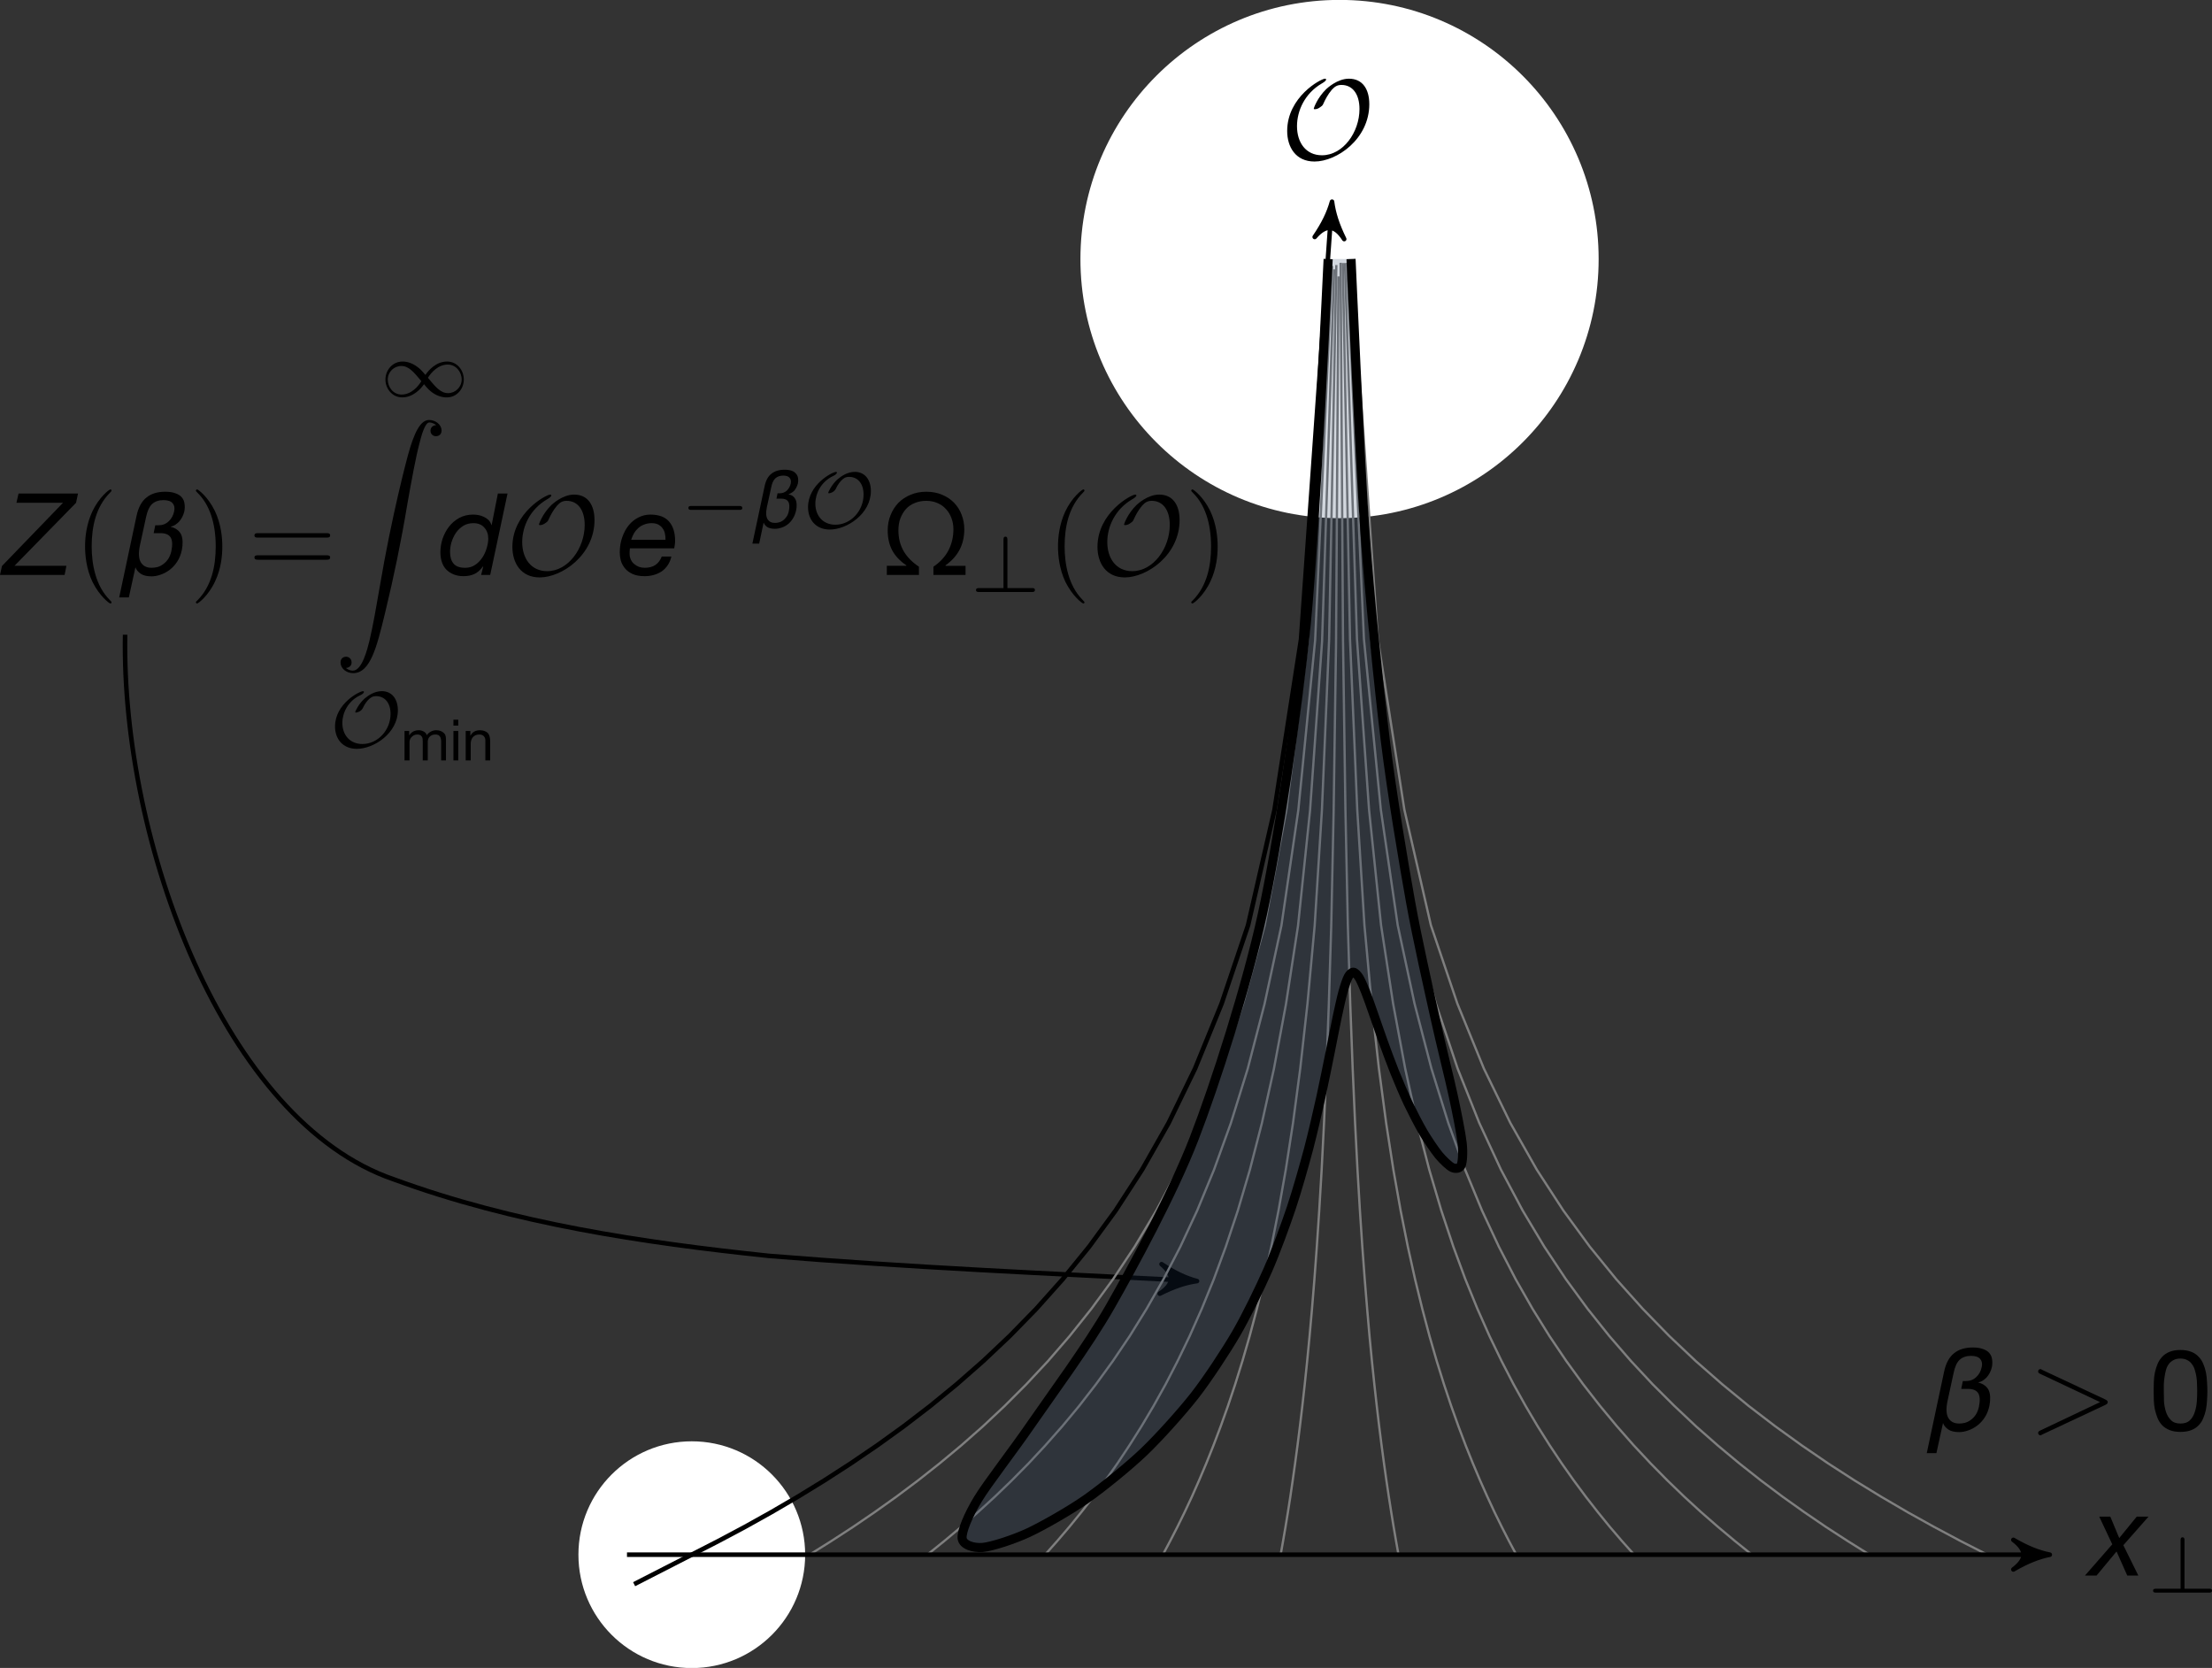 <?xml version="1.0" encoding="UTF-8" standalone="no"?>
<svg
   width="193.602pt"
   height="145.973pt"
   viewBox="0 0 193.602 145.973"
   version="1.2"
   id="svg591"
   sodipodi:docname="ParetoLaplace.svg"
   inkscape:version="1.1.2 (0a00cf5339, 2022-02-04)"
   xmlns:inkscape="http://www.inkscape.org/namespaces/inkscape"
   xmlns:sodipodi="http://sodipodi.sourceforge.net/DTD/sodipodi-0.dtd"
   xmlns="http://www.w3.org/2000/svg"
   xmlns:svg="http://www.w3.org/2000/svg">
  <rect x="0" y="0" width="193.602" height="145.973" fill="#333333" stroke="none"/>
  <sodipodi:namedview
     id="namedview593"
     pagecolor="#ffffff"
     bordercolor="#666666"
     borderopacity="1.0"
     inkscape:pageshadow="2"
     inkscape:pageopacity="0.0"
     inkscape:pagecheckerboard="0"
     inkscape:document-units="pt"
     showgrid="false"
     inkscape:zoom="1.5716895"
     inkscape:cx="137.1136"
     inkscape:cy="116.11709"
     inkscape:window-width="1920"
     inkscape:window-height="1052"
     inkscape:window-x="1920"
     inkscape:window-y="0"
     inkscape:window-maximized="1"
     inkscape:current-layer="svg591"
     fit-margin-top="0"
     fit-margin-left="0"
     fit-margin-right="0"
     fit-margin-bottom="0" />
  <defs
     id="defs226">
    <g
       id="g197">
      <symbol
         overflow="visible"
         id="glyph0-0">
        <path
           style="stroke:none"
           d="M 4.297,-6.766 H 0.812 V -0.375 h 3.484 z m 0.312,-0.328 V 0 H 0.5 v -7.094 z m 0,0"
           id="path2" />
      </symbol>
      <symbol
         overflow="visible"
         id="glyph0-1">
        <path
           style="stroke:none"
           d="M 1.75,-2.734 -0.641,0 H 0.375 L 2.125,-2.109 3.062,0 h 0.969 l -1.312,-2.656 2.203,-2.5 h -1.031 l -1.531,1.875 -0.781,-1.875 h -0.969 z m 0,0"
           id="path5" />
      </symbol>
      <symbol
         overflow="visible"
         id="glyph1-0">
        <path
           style="stroke:none"
           d=""
           id="path8" />
      </symbol>
      <symbol
         overflow="visible"
         id="glyph1-1">
        <path
           style="stroke:none"
           d="m 3.281,-4.562 c 0,-0.109 0,-0.281 -0.172,-0.281 -0.172,0 -0.172,0.172 -0.172,0.281 v 4.219 h -2.125 c -0.109,0 -0.281,0 -0.281,0.172 C 0.531,0 0.703,0 0.812,0 H 5.406 C 5.516,0 5.688,0 5.688,-0.172 5.688,-0.344 5.531,-0.344 5.406,-0.344 h -2.125 z m 0,0"
           id="path11" />
      </symbol>
      <symbol
         overflow="visible"
         id="glyph2-0">
        <path
           style="stroke:none"
           d=""
           id="path14" />
      </symbol>
      <symbol
         overflow="visible"
         id="glyph2-1">
        <path
           style="stroke:none"
           d="m 7.75,-4.812 c 0,-1.266 -0.562,-2.219 -1.781,-2.219 -1.031,0 -1.906,0.844 -1.984,0.906 -0.797,0.781 -1.094,1.672 -1.094,1.703 0,0.062 0.047,0.062 0.094,0.062 0.203,0 0.359,-0.094 0.5,-0.203 0.188,-0.125 0.188,-0.156 0.297,-0.391 0.094,-0.203 0.328,-0.688 0.688,-1.109 0.25,-0.266 0.453,-0.422 0.844,-0.422 0.969,0 1.578,0.797 1.578,2.109 0,2.031 -1.438,4.047 -3.281,4.047 -1.422,0 -2.188,-1.125 -2.188,-2.547 0,-1.359 0.688,-2.859 2.141,-3.719 0.109,-0.062 0.406,-0.234 0.406,-0.359 0,-0.078 -0.078,-0.078 -0.094,-0.078 -0.359,0 -3.312,1.594 -3.312,4.578 0,1.391 0.734,2.672 2.391,2.672 1.938,0 4.797,-1.953 4.797,-5.031 z m 0,0"
           id="path17" />
      </symbol>
      <symbol
         overflow="visible"
         id="glyph3-0">
        <path
           style="stroke:none"
           d="m 4.078,-6.641 h -3.062 v 6.172 h 3.062 z m 0.5,-0.453 v 7.078 h -4.062 V -7.094 Z m 0,0"
           id="path20" />
      </symbol>
      <symbol
         overflow="visible"
         id="glyph3-1">
        <path
           style="stroke:none"
           d="M 7.156,0 H 4.344 V -0.719 C 4.926,-1.113 5.363,-1.586 5.656,-2.141 5.945,-2.703 6.094,-3.32 6.094,-4 6.094,-4.352 6.035,-4.676 5.922,-4.969 5.816,-5.27 5.66,-5.531 5.453,-5.75 5.254,-5.977 5.008,-6.156 4.719,-6.281 c -0.293,-0.133 -0.625,-0.203 -1,-0.203 -0.367,0 -0.699,0.062 -1,0.188 -0.305,0.117 -0.559,0.289 -0.766,0.516 -0.211,0.23 -0.375,0.508 -0.5,0.828 -0.117,0.312 -0.172,0.664 -0.172,1.047 0,0.68 0.148,1.281 0.453,1.812 0.301,0.523 0.75,0.98 1.344,1.375 V 0 h -2.812 V -0.797 H 1.969 V -0.844 c -0.555,-0.375 -0.965,-0.812 -1.234,-1.312 -0.262,-0.5 -0.391,-1.078 -0.391,-1.734 0,-0.488 0.082,-0.938 0.25,-1.344 0.164,-0.414 0.395,-0.773 0.688,-1.078 0.301,-0.301 0.656,-0.535 1.062,-0.703 0.414,-0.176 0.875,-0.266 1.375,-0.266 0.52,0 0.984,0.09 1.391,0.266 0.406,0.168 0.754,0.402 1.047,0.703 0.289,0.305 0.508,0.652 0.656,1.047 0.156,0.398 0.234,0.82 0.234,1.266 0,1.336 -0.547,2.387 -1.641,3.156 v 0.047 h 1.75 z m 0,0"
           id="path23" />
      </symbol>
      <symbol
         overflow="visible"
         id="glyph4-0">
        <path
           style="stroke:none"
           d=""
           id="path26" />
      </symbol>
      <symbol
         overflow="visible"
         id="glyph4-1">
        <path
           style="stroke:none"
           d="m 3.297,2.391 c 0,-0.031 0,-0.047 -0.172,-0.219 C 1.891,0.922 1.562,-0.969 1.562,-2.5 c 0,-1.734 0.375,-3.469 1.609,-4.703 0.125,-0.125 0.125,-0.141 0.125,-0.172 0,-0.078 -0.031,-0.109 -0.094,-0.109 -0.109,0 -1,0.688 -1.594,1.953 -0.5,1.094 -0.625,2.203 -0.625,3.031 0,0.781 0.109,1.984 0.656,3.125 C 2.25,1.844 3.094,2.5 3.203,2.5 c 0.062,0 0.094,-0.031 0.094,-0.109 z m 0,0"
           id="path29" />
      </symbol>
      <symbol
         overflow="visible"
         id="glyph4-2">
        <path
           style="stroke:none"
           d="m 2.875,-2.5 c 0,-0.766 -0.109,-1.969 -0.656,-3.109 -0.594,-1.219 -1.453,-1.875 -1.547,-1.875 -0.062,0 -0.109,0.047 -0.109,0.109 0,0.031 0,0.047 0.188,0.234 0.984,0.984 1.547,2.562 1.547,4.641 0,1.719 -0.359,3.469 -1.594,4.719 C 0.562,2.344 0.562,2.359 0.562,2.391 0.562,2.453 0.609,2.5 0.672,2.5 0.766,2.5 1.672,1.812 2.25,0.547 2.766,-0.547 2.875,-1.656 2.875,-2.5 Z m 0,0"
           id="path32" />
      </symbol>
      <symbol
         overflow="visible"
         id="glyph5-0">
        <path
           style="stroke:none"
           d=""
           id="path35" />
      </symbol>
      <symbol
         overflow="visible"
         id="glyph5-1">
        <path
           style="stroke:none"
           d="m 3.281,-4.562 c 0,-0.109 0,-0.281 -0.172,-0.281 -0.172,0 -0.172,0.172 -0.172,0.281 v 4.219 h -2.125 c -0.109,0 -0.281,0 -0.281,0.172 C 0.531,0 0.703,0 0.812,0 H 5.406 C 5.516,0 5.688,0 5.688,-0.172 5.688,-0.344 5.531,-0.344 5.406,-0.344 h -2.125 z m 0,0"
           id="path38" />
      </symbol>
      <symbol
         overflow="visible"
         id="glyph6-0">
        <path
           style="stroke:none"
           d=""
           id="path41" />
      </symbol>
      <symbol
         overflow="visible"
         id="glyph6-1">
        <path
           style="stroke:none"
           d="m 7.75,-4.812 c 0,-1.266 -0.562,-2.219 -1.781,-2.219 -1.031,0 -1.906,0.844 -1.984,0.906 -0.797,0.781 -1.094,1.672 -1.094,1.703 0,0.062 0.047,0.062 0.094,0.062 0.203,0 0.359,-0.094 0.5,-0.203 0.188,-0.125 0.188,-0.156 0.297,-0.391 0.094,-0.203 0.328,-0.688 0.688,-1.109 0.25,-0.266 0.453,-0.422 0.844,-0.422 0.969,0 1.578,0.797 1.578,2.109 0,2.031 -1.438,4.047 -3.281,4.047 -1.422,0 -2.188,-1.125 -2.188,-2.547 0,-1.359 0.688,-2.859 2.141,-3.719 0.109,-0.062 0.406,-0.234 0.406,-0.359 0,-0.078 -0.078,-0.078 -0.094,-0.078 -0.359,0 -3.312,1.594 -3.312,4.578 0,1.391 0.734,2.672 2.391,2.672 1.938,0 4.797,-1.953 4.797,-5.031 z m 0,0"
           id="path44" />
      </symbol>
      <symbol
         overflow="visible"
         id="glyph7-0">
        <path
           style="stroke:none"
           d="M 4.297,-6.766 H 0.812 V -0.375 h 3.484 z m 0.312,-0.328 V 0 H 0.5 v -7.094 z m 0,0"
           id="path47" />
      </symbol>
      <symbol
         overflow="visible"
         id="glyph7-1">
        <path
           style="stroke:none"
           d="m 1.156,-5.156 c 0.156,-0.738 0.441,-1.273 0.859,-1.609 0.414,-0.344 0.969,-0.516 1.656,-0.516 0.363,0 0.664,0.047 0.906,0.141 C 4.816,-7.055 5,-6.938 5.125,-6.781 5.258,-6.625 5.336,-6.438 5.359,-6.219 5.391,-6.008 5.383,-5.797 5.344,-5.578 5.301,-5.391 5.238,-5.219 5.156,-5.062 5.07,-4.906 4.977,-4.77 4.875,-4.656 4.77,-4.551 4.656,-4.457 4.531,-4.375 c -0.125,0.074 -0.246,0.121 -0.359,0.141 v 0.031 c 0.227,0.055 0.414,0.141 0.562,0.266 0.156,0.117 0.27,0.262 0.344,0.438 C 5.148,-3.32 5.188,-3.117 5.188,-2.891 5.195,-2.672 5.176,-2.438 5.125,-2.188 5.039,-1.781 4.898,-1.43 4.703,-1.141 4.516,-0.859 4.297,-0.625 4.047,-0.438 3.797,-0.25 3.531,-0.109 3.25,-0.016 2.977,0.078 2.719,0.125 2.469,0.125 2.062,0.125 1.742,0.047 1.516,-0.109 1.285,-0.273 1.133,-0.461 1.062,-0.672 L 0.484,1.969 h -0.844 z m 0.297,2.578 c -0.137,0.656 -0.109,1.148 0.078,1.469 0.195,0.324 0.508,0.484 0.938,0.484 0.164,0 0.336,-0.02 0.516,-0.062 0.176,-0.051 0.344,-0.133 0.5,-0.25 0.164,-0.113 0.312,-0.266 0.438,-0.453 0.125,-0.188 0.219,-0.414 0.281,-0.688 0.113,-0.551 0.094,-0.953 -0.062,-1.203 -0.156,-0.25 -0.453,-0.375 -0.891,-0.375 H 2.656 l 0.141,-0.688 H 3.062 c 0.363,0 0.664,-0.113 0.906,-0.344 0.25,-0.227 0.41,-0.523 0.484,-0.891 C 4.516,-5.867 4.469,-6.102 4.312,-6.281 4.156,-6.457 3.891,-6.547 3.516,-6.547 c -0.418,0 -0.75,0.117 -1,0.344 -0.242,0.23 -0.418,0.621 -0.531,1.172 z m 0,0"
           id="path50" />
      </symbol>
      <symbol
         overflow="visible"
         id="glyph7-2">
        <path
           style="stroke:none"
           d="M -0.203,-0.781 -0.375,0 H 5.281 L 5.438,-0.797 H 0.891 L 6.281,-6.312 6.453,-7.125 H 1.25 l -0.188,0.812 h 4.078 z m 0,0"
           id="path53" />
      </symbol>
      <symbol
         overflow="visible"
         id="glyph7-3">
        <path
           style="stroke:none"
           d="M 4.531,0 6.047,-7.125 H 5.203 L 4.656,-4.359 H 4.641 c -0.055,-0.176 -0.137,-0.32 -0.25,-0.438 -0.117,-0.113 -0.25,-0.207 -0.406,-0.281 -0.148,-0.07 -0.305,-0.125 -0.469,-0.156 C 3.348,-5.266 3.188,-5.281 3.031,-5.281 c -0.449,0 -0.855,0.102 -1.219,0.297 -0.355,0.199 -0.652,0.453 -0.891,0.766 -0.242,0.312 -0.43,0.668 -0.562,1.062 -0.125,0.387 -0.188,0.773 -0.188,1.156 0,0.312 0.039,0.602 0.125,0.859 0.082,0.262 0.211,0.484 0.391,0.672 0.176,0.18 0.391,0.32 0.641,0.422 0.25,0.102 0.535,0.156 0.859,0.156 0.352,0 0.66,-0.059 0.922,-0.172 0.27,-0.113 0.531,-0.336 0.781,-0.672 h 0.031 L 3.734,0 Z M 1.016,-2 c 0,-0.281 0.039,-0.566 0.125,-0.859 0.094,-0.301 0.223,-0.578 0.391,-0.828 0.176,-0.25 0.391,-0.453 0.641,-0.609 0.25,-0.156 0.547,-0.234 0.891,-0.234 0.414,0 0.734,0.133 0.953,0.391 0.227,0.25 0.344,0.57 0.344,0.953 0,0.262 -0.047,0.543 -0.141,0.844 -0.086,0.305 -0.215,0.586 -0.391,0.844 -0.168,0.25 -0.375,0.461 -0.625,0.625 -0.25,0.168 -0.539,0.25 -0.859,0.25 -0.469,0 -0.809,-0.117 -1.016,-0.359 -0.211,-0.25 -0.312,-0.586 -0.312,-1.016 z m 0,0"
           id="path56" />
      </symbol>
      <symbol
         overflow="visible"
         id="glyph7-4">
        <path
           style="stroke:none"
           d="m 0.984,-2.328 h 3.875 c 0.008,-0.07 0.023,-0.164 0.047,-0.281 0.02,-0.125 0.031,-0.25 0.031,-0.375 0,-0.727 -0.18,-1.289 -0.531,-1.688 C 4.062,-5.078 3.508,-5.281 2.75,-5.281 c -0.355,0 -0.695,0.086 -1.016,0.25 -0.324,0.156 -0.605,0.383 -0.844,0.672 -0.242,0.293 -0.434,0.648 -0.578,1.062 -0.148,0.406 -0.219,0.855 -0.219,1.344 0,0.23 0.031,0.465 0.094,0.703 0.07,0.242 0.191,0.465 0.359,0.672 0.164,0.199 0.391,0.367 0.672,0.5 0.281,0.125 0.633,0.188 1.062,0.188 0.281,0 0.547,-0.039 0.797,-0.109 0.25,-0.07 0.477,-0.176 0.688,-0.312 0.207,-0.145 0.383,-0.328 0.531,-0.547 0.145,-0.219 0.25,-0.469 0.312,-0.75 H 3.766 C 3.648,-1.297 3.469,-1.051 3.219,-0.875 c -0.25,0.168 -0.562,0.25 -0.938,0.25 -0.168,0 -0.336,-0.023 -0.5,-0.078 -0.156,-0.062 -0.297,-0.145 -0.422,-0.25 C 1.234,-1.055 1.133,-1.188 1.062,-1.344 0.988,-1.5 0.953,-1.676 0.953,-1.875 c 0,-0.156 0.008,-0.305 0.031,-0.453 z m 3.109,-0.75 h -3 c 0.062,-0.195 0.141,-0.379 0.234,-0.547 0.102,-0.176 0.227,-0.332 0.375,-0.469 0.145,-0.133 0.316,-0.238 0.516,-0.312 0.195,-0.082 0.414,-0.125 0.656,-0.125 0.238,0 0.438,0.043 0.594,0.125 0.156,0.086 0.281,0.195 0.375,0.328 0.102,0.137 0.172,0.293 0.203,0.469 0.039,0.18 0.055,0.355 0.047,0.531 z m 0,0"
           id="path59" />
      </symbol>
      <symbol
         overflow="visible"
         id="glyph8-0">
        <path
           style="stroke:none"
           d=""
           id="path62" />
      </symbol>
      <symbol
         overflow="visible"
         id="glyph8-1">
        <path
           style="stroke:none"
           d="m 6.844,-3.266 c 0.156,0 0.344,0 0.344,-0.188 C 7.188,-3.656 7,-3.656 6.859,-3.656 h -5.969 c -0.141,0 -0.328,0 -0.328,0.203 0,0.188 0.188,0.188 0.328,0.188 z m 0.016,1.938 c 0.141,0 0.328,0 0.328,-0.203 0,-0.188 -0.188,-0.188 -0.344,-0.188 H 0.891 c -0.141,0 -0.328,0 -0.328,0.188 0,0.203 0.188,0.203 0.328,0.203 z m 0,0"
           id="path65" />
      </symbol>
      <symbol
         overflow="visible"
         id="glyph8-2">
        <path
           style="stroke:none"
           d="m 3.297,2.391 c 0,-0.031 0,-0.047 -0.172,-0.219 C 1.891,0.922 1.562,-0.969 1.562,-2.5 c 0,-1.734 0.375,-3.469 1.609,-4.703 0.125,-0.125 0.125,-0.141 0.125,-0.172 0,-0.078 -0.031,-0.109 -0.094,-0.109 -0.109,0 -1,0.688 -1.594,1.953 -0.5,1.094 -0.625,2.203 -0.625,3.031 0,0.781 0.109,1.984 0.656,3.125 C 2.25,1.844 3.094,2.5 3.203,2.5 c 0.062,0 0.094,-0.031 0.094,-0.109 z m 0,0"
           id="path68" />
      </symbol>
      <symbol
         overflow="visible"
         id="glyph8-3">
        <path
           style="stroke:none"
           d="m 2.875,-2.5 c 0,-0.766 -0.109,-1.969 -0.656,-3.109 -0.594,-1.219 -1.453,-1.875 -1.547,-1.875 -0.062,0 -0.109,0.047 -0.109,0.109 0,0.031 0,0.047 0.188,0.234 0.984,0.984 1.547,2.562 1.547,4.641 0,1.719 -0.359,3.469 -1.594,4.719 C 0.562,2.344 0.562,2.359 0.562,2.391 0.562,2.453 0.609,2.5 0.672,2.5 0.766,2.5 1.672,1.812 2.25,0.547 2.766,-0.547 2.875,-1.656 2.875,-2.5 Z m 0,0"
           id="path71" />
      </symbol>
      <symbol
         overflow="visible"
         id="glyph9-0">
        <path
           style="stroke:none"
           d="m 4.078,-6.641 h -3.062 v 6.172 h 3.062 z m 0.5,-0.453 v 7.078 h -4.062 V -7.094 Z m 0,0"
           id="path74" />
      </symbol>
      <symbol
         overflow="visible"
         id="glyph9-1">
        <path
           style="stroke:none"
           d="m 1.312,-3.484 c 0,-0.164 0,-0.352 0,-0.562 0.008,-0.207 0.031,-0.414 0.062,-0.625 0.031,-0.219 0.07,-0.426 0.125,-0.625 C 1.551,-5.492 1.629,-5.664 1.734,-5.812 1.848,-5.969 1.988,-6.086 2.156,-6.172 2.32,-6.266 2.523,-6.312 2.766,-6.312 c 0.238,0 0.441,0.047 0.609,0.141 0.164,0.086 0.301,0.203 0.406,0.359 0.113,0.148 0.195,0.32 0.25,0.516 0.062,0.199 0.109,0.406 0.141,0.625 0.031,0.211 0.047,0.418 0.047,0.625 0.008,0.211 0.016,0.398 0.016,0.562 0,0.273 -0.012,0.574 -0.031,0.906 C 4.18,-2.254 4.125,-1.945 4.031,-1.656 3.945,-1.363 3.805,-1.117 3.609,-0.922 3.41,-0.723 3.129,-0.625 2.766,-0.625 2.41,-0.625 2.133,-0.723 1.938,-0.922 1.738,-1.117 1.594,-1.363 1.5,-1.656 1.406,-1.945 1.348,-2.254 1.328,-2.578 1.316,-2.91 1.312,-3.211 1.312,-3.484 Z M 0.422,-3.469 c 0,0.262 0.004,0.531 0.016,0.812 0.008,0.273 0.039,0.543 0.094,0.812 0.062,0.262 0.141,0.512 0.234,0.75 0.102,0.242 0.238,0.449 0.406,0.625 0.176,0.18 0.395,0.32 0.656,0.422 0.258,0.102 0.57,0.156 0.938,0.156 0.375,0 0.691,-0.055 0.953,-0.156 0.258,-0.102 0.473,-0.242 0.641,-0.422 0.176,-0.176 0.312,-0.383 0.406,-0.625 C 4.867,-1.332 4.945,-1.582 5,-1.844 5.051,-2.113 5.082,-2.383 5.094,-2.656 5.113,-2.938 5.125,-3.207 5.125,-3.469 5.125,-3.727 5.113,-3.992 5.094,-4.266 5.082,-4.547 5.051,-4.82 5,-5.094 4.945,-5.363 4.867,-5.613 4.766,-5.844 4.672,-6.082 4.535,-6.289 4.359,-6.469 4.191,-6.656 3.973,-6.801 3.703,-6.906 3.441,-7.008 3.129,-7.062 2.766,-7.062 c -0.367,0 -0.68,0.055 -0.938,0.156 -0.262,0.105 -0.48,0.25 -0.656,0.438 -0.168,0.18 -0.305,0.387 -0.406,0.625 -0.094,0.23 -0.172,0.48 -0.234,0.75 -0.055,0.273 -0.086,0.547 -0.094,0.828 -0.012,0.273 -0.016,0.539 -0.016,0.797 z m 0,0"
           id="path77" />
      </symbol>
      <symbol
         overflow="visible"
         id="glyph9-2">
        <path
           style="stroke:none"
           d="M 1.719,-3.703 V -6.312 h 1.859 c 0.539,0 0.938,0.109 1.188,0.328 0.25,0.219 0.375,0.543 0.375,0.969 0,0.43 -0.125,0.758 -0.375,0.984 -0.25,0.219 -0.648,0.328 -1.188,0.328 z M 0.781,-7.125 V 0 h 0.938 v -2.906 h 2.172 c 0.719,0 1.258,-0.18 1.625,-0.547 0.375,-0.375 0.562,-0.895 0.562,-1.562 0,-0.664 -0.188,-1.18 -0.562,-1.547 -0.367,-0.375 -0.906,-0.562 -1.625,-0.562 z m 0,0"
           id="path80" />
      </symbol>
      <symbol
         overflow="visible"
         id="glyph9-3">
        <path
           style="stroke:none"
           d="m 5.203,-0.016 c -0.148,0.082 -0.352,0.125 -0.609,0.125 -0.219,0 -0.398,-0.062 -0.531,-0.188 -0.125,-0.125 -0.188,-0.32 -0.188,-0.594 -0.23,0.273 -0.5,0.469 -0.812,0.594 -0.305,0.125 -0.637,0.188 -1,0.188 -0.23,0 -0.449,-0.027 -0.656,-0.078 -0.211,-0.051 -0.391,-0.133 -0.547,-0.25 -0.156,-0.113 -0.281,-0.258 -0.375,-0.438 -0.086,-0.188 -0.125,-0.41 -0.125,-0.672 0,-0.289 0.047,-0.531 0.141,-0.719 0.102,-0.188 0.234,-0.336 0.391,-0.453 0.164,-0.113 0.352,-0.195 0.562,-0.25 0.219,-0.062 0.438,-0.113 0.656,-0.156 0.227,-0.051 0.445,-0.086 0.656,-0.109 0.207,-0.02 0.391,-0.051 0.547,-0.094 0.164,-0.051 0.297,-0.113 0.391,-0.188 0.094,-0.082 0.141,-0.207 0.141,-0.375 0,-0.188 -0.039,-0.332 -0.109,-0.438 C 3.66,-4.223 3.566,-4.312 3.453,-4.375 3.348,-4.438 3.227,-4.477 3.094,-4.5 2.957,-4.52 2.82,-4.531 2.688,-4.531 c -0.355,0 -0.652,0.074 -0.891,0.219 -0.242,0.137 -0.371,0.391 -0.391,0.766 H 0.562 c 0.008,-0.32 0.07,-0.594 0.188,-0.812 0.125,-0.219 0.285,-0.395 0.484,-0.531 C 1.43,-5.023 1.656,-5.125 1.906,-5.188 2.164,-5.25 2.441,-5.281 2.734,-5.281 c 0.238,0 0.473,0.023 0.703,0.062 0.227,0.031 0.438,0.102 0.625,0.203 0.188,0.105 0.332,0.25 0.438,0.438 0.113,0.18 0.172,0.418 0.172,0.719 v 2.656 c 0,0.199 0.008,0.344 0.031,0.438 C 4.734,-0.672 4.812,-0.625 4.938,-0.625 c 0.07,0 0.16,-0.016 0.266,-0.047 z m -1.375,-2.641 c -0.105,0.074 -0.246,0.133 -0.422,0.172 -0.168,0.031 -0.352,0.062 -0.547,0.094 -0.188,0.023 -0.383,0.047 -0.578,0.078 -0.188,0.031 -0.359,0.078 -0.516,0.141 -0.148,0.062 -0.273,0.156 -0.375,0.281 -0.094,0.125 -0.141,0.293 -0.141,0.5 0,0.148 0.023,0.266 0.078,0.359 0.062,0.094 0.133,0.172 0.219,0.234 0.094,0.062 0.195,0.109 0.312,0.141 0.125,0.023 0.254,0.031 0.391,0.031 0.281,0 0.52,-0.035 0.719,-0.109 0.195,-0.082 0.359,-0.18 0.484,-0.297 0.133,-0.113 0.227,-0.238 0.281,-0.375 0.062,-0.133 0.094,-0.266 0.094,-0.391 z m 0,0"
           id="path83" />
      </symbol>
      <symbol
         overflow="visible"
         id="glyph9-4">
        <path
           style="stroke:none"
           d="M 0.609,-5.156 V 0 h 0.844 v -2.297 c 0,-0.332 0.031,-0.625 0.094,-0.875 0.07,-0.258 0.18,-0.477 0.328,-0.656 0.145,-0.176 0.336,-0.312 0.578,-0.406 C 2.691,-4.328 2.977,-4.375 3.312,-4.375 v -0.906 c -0.461,-0.008 -0.84,0.09 -1.141,0.297 -0.293,0.199 -0.543,0.508 -0.75,0.922 H 1.406 v -1.094 z m 0,0"
           id="path86" />
      </symbol>
      <symbol
         overflow="visible"
         id="glyph9-5">
        <path
           style="stroke:none"
           d="M 4.219,-3.078 H 1.25 C 1.27,-3.273 1.316,-3.457 1.391,-3.625 1.461,-3.801 1.562,-3.957 1.688,-4.094 c 0.125,-0.133 0.273,-0.238 0.453,-0.312 0.176,-0.082 0.375,-0.125 0.594,-0.125 0.207,0 0.398,0.043 0.578,0.125 0.176,0.074 0.328,0.18 0.453,0.312 0.133,0.125 0.238,0.277 0.312,0.453 0.082,0.18 0.129,0.367 0.141,0.562 z m 0.812,1.438 H 4.203 C 4.129,-1.297 3.977,-1.039 3.75,-0.875 c -0.23,0.168 -0.527,0.25 -0.891,0.25 -0.281,0 -0.527,-0.047 -0.734,-0.141 -0.199,-0.094 -0.367,-0.219 -0.5,-0.375 C 1.488,-1.297 1.391,-1.473 1.328,-1.672 1.273,-1.879 1.25,-2.098 1.25,-2.328 H 5.109 C 5.129,-2.641 5.102,-2.969 5.031,-3.312 4.957,-3.656 4.828,-3.973 4.641,-4.266 4.461,-4.555 4.223,-4.797 3.922,-4.984 3.617,-5.18 3.238,-5.281 2.781,-5.281 c -0.355,0 -0.684,0.07 -0.984,0.203 -0.293,0.137 -0.547,0.324 -0.766,0.562 -0.211,0.242 -0.375,0.523 -0.5,0.844 C 0.414,-3.348 0.359,-2.988 0.359,-2.594 0.367,-2.195 0.426,-1.832 0.531,-1.5 0.633,-1.164 0.789,-0.879 1,-0.641 c 0.207,0.23 0.461,0.414 0.766,0.547 0.301,0.133 0.656,0.203 1.062,0.203 0.582,0 1.066,-0.145 1.453,-0.438 0.383,-0.289 0.633,-0.727 0.75,-1.312 z m 0,0"
           id="path89" />
      </symbol>
      <symbol
         overflow="visible"
         id="glyph9-6">
        <path
           style="stroke:none"
           d="M 1.812,-5.156 V -6.703 H 0.969 v 1.547 h -0.875 v 0.75 h 0.875 V -1.125 c 0,0.242 0.02,0.434 0.062,0.578 0.051,0.148 0.125,0.262 0.219,0.344 0.094,0.074 0.219,0.125 0.375,0.156 C 1.781,-0.016 1.969,0 2.188,0 H 2.844 V -0.75 H 2.453 C 2.316,-0.75 2.207,-0.754 2.125,-0.766 2.039,-0.773 1.973,-0.797 1.922,-0.828 1.879,-0.859 1.848,-0.906 1.828,-0.969 1.816,-1.031 1.812,-1.109 1.812,-1.203 V -4.406 h 1.031 v -0.75 z m 0,0"
           id="path92" />
      </symbol>
      <symbol
         overflow="visible"
         id="glyph9-7">
        <path
           style="stroke:none"
           d="m 1.25,-2.578 c 0,-0.312 0.039,-0.586 0.125,-0.828 0.082,-0.238 0.195,-0.441 0.344,-0.609 0.145,-0.164 0.316,-0.289 0.516,-0.375 0.195,-0.094 0.406,-0.141 0.625,-0.141 0.219,0 0.426,0.047 0.625,0.141 0.195,0.086 0.367,0.211 0.516,0.375 0.145,0.168 0.258,0.371 0.344,0.609 0.082,0.242 0.125,0.516 0.125,0.828 0,0.312 -0.043,0.594 -0.125,0.844 C 4.258,-1.492 4.145,-1.289 4,-1.125 3.852,-0.969 3.68,-0.844 3.484,-0.75 c -0.199,0.086 -0.406,0.125 -0.625,0.125 -0.219,0 -0.43,-0.039 -0.625,-0.125 C 2.035,-0.844 1.863,-0.969 1.719,-1.125 1.57,-1.289 1.457,-1.492 1.375,-1.734 1.289,-1.984 1.25,-2.266 1.25,-2.578 Z m -0.891,0 c 0,0.387 0.051,0.742 0.156,1.062 0.102,0.324 0.258,0.609 0.469,0.859 0.219,0.242 0.484,0.43 0.797,0.562 0.312,0.133 0.672,0.203 1.078,0.203 0.414,0 0.773,-0.07 1.078,-0.203 0.312,-0.133 0.57,-0.32 0.781,-0.562 0.219,-0.25 0.379,-0.535 0.484,-0.859 0.102,-0.32 0.156,-0.676 0.156,-1.062 0,-0.375 -0.055,-0.723 -0.156,-1.047 C 5.098,-3.957 4.938,-4.242 4.719,-4.484 4.508,-4.734 4.25,-4.926 3.938,-5.062 3.633,-5.207 3.273,-5.281 2.859,-5.281 c -0.406,0 -0.766,0.074 -1.078,0.219 -0.312,0.137 -0.578,0.328 -0.797,0.578 -0.211,0.242 -0.367,0.527 -0.469,0.859 -0.105,0.324 -0.156,0.672 -0.156,1.047 z m 0,0"
           id="path95" />
      </symbol>
      <symbol
         overflow="visible"
         id="glyph9-8">
        <path
           style="stroke:none"
           d="M 0.5,-3.172 V -2.375 h 2.875 v -0.797 z m 0,0"
           id="path98" />
      </symbol>
      <symbol
         overflow="visible"
         id="glyph9-9">
        <path
           style="stroke:none"
           d="M 0.781,-7.125 V 0 H 5.5 V -0.797 H 1.719 V -7.125 Z m 0,0"
           id="path101" />
      </symbol>
      <symbol
         overflow="visible"
         id="glyph9-10">
        <path
           style="stroke:none"
           d="m 0.672,-5.156 v 7.125 h 0.844 V -0.688 H 1.531 C 1.625,-0.531 1.738,-0.398 1.875,-0.297 2.008,-0.203 2.156,-0.125 2.312,-0.062 2.469,0 2.625,0.039 2.781,0.062 2.938,0.094 3.078,0.109 3.203,0.109 c 0.383,0 0.723,-0.07 1.016,-0.203 0.301,-0.145 0.551,-0.336 0.75,-0.578 0.195,-0.238 0.344,-0.52 0.438,-0.844 C 5.5,-1.848 5.547,-2.195 5.547,-2.562 c 0,-0.363 -0.055,-0.707 -0.156,-1.031 -0.094,-0.332 -0.242,-0.617 -0.438,-0.859 -0.188,-0.25 -0.434,-0.445 -0.734,-0.594 C 3.926,-5.203 3.582,-5.281 3.188,-5.281 c -0.367,0 -0.699,0.07 -1,0.203 -0.293,0.125 -0.512,0.336 -0.656,0.625 H 1.516 V -5.156 Z M 4.656,-2.625 c 0,0.25 -0.027,0.496 -0.078,0.734 C 4.523,-1.648 4.438,-1.438 4.312,-1.25 4.195,-1.062 4.039,-0.91 3.844,-0.797 3.645,-0.68 3.398,-0.625 3.109,-0.625 c -0.293,0 -0.543,-0.051 -0.75,-0.156 -0.211,-0.113 -0.375,-0.258 -0.5,-0.438 -0.125,-0.188 -0.219,-0.395 -0.281,-0.625 -0.062,-0.238 -0.094,-0.484 -0.094,-0.734 0,-0.238 0.023,-0.473 0.078,-0.703 0.062,-0.238 0.156,-0.445 0.281,-0.625 0.125,-0.188 0.285,-0.336 0.484,-0.453 0.195,-0.113 0.441,-0.172 0.734,-0.172 0.27,0 0.504,0.059 0.703,0.172 0.207,0.105 0.375,0.246 0.5,0.422 C 4.398,-3.758 4.5,-3.555 4.562,-3.328 4.625,-3.098 4.656,-2.863 4.656,-2.625 Z m 0,0"
           id="path104" />
      </symbol>
      <symbol
         overflow="visible"
         id="glyph9-11">
        <path
           style="stroke:none"
           d="M 0.688,-7.125 V 0 h 0.844 v -7.125 z m 0,0"
           id="path107" />
      </symbol>
      <symbol
         overflow="visible"
         id="glyph9-12">
        <path
           style="stroke:none"
           d="m 4.141,-3.5 h 0.875 c -0.031,-0.301 -0.117,-0.562 -0.25,-0.781 -0.125,-0.227 -0.289,-0.414 -0.484,-0.562 -0.188,-0.145 -0.414,-0.254 -0.672,-0.328 -0.25,-0.07 -0.523,-0.109 -0.812,-0.109 -0.406,0 -0.766,0.074 -1.078,0.219 -0.305,0.148 -0.559,0.344 -0.766,0.594 -0.199,0.25 -0.352,0.543 -0.453,0.875 -0.094,0.336 -0.141,0.695 -0.141,1.078 0,0.387 0.051,0.742 0.156,1.062 0.102,0.324 0.254,0.605 0.453,0.844 0.207,0.23 0.461,0.406 0.766,0.531 0.301,0.125 0.645,0.188 1.031,0.188 0.664,0 1.188,-0.172 1.562,-0.516 0.383,-0.344 0.625,-0.836 0.719,-1.484 h -0.875 c -0.055,0.406 -0.199,0.719 -0.438,0.938 C 3.504,-0.734 3.18,-0.625 2.766,-0.625 2.492,-0.625 2.258,-0.676 2.062,-0.781 1.875,-0.895 1.719,-1.035 1.594,-1.203 1.477,-1.379 1.391,-1.582 1.328,-1.812 1.273,-2.039 1.25,-2.273 1.25,-2.516 c 0,-0.258 0.023,-0.508 0.078,-0.75 0.062,-0.238 0.148,-0.453 0.266,-0.641 0.125,-0.188 0.289,-0.336 0.5,-0.453 0.207,-0.113 0.461,-0.172 0.766,-0.172 0.363,0 0.648,0.094 0.859,0.281 0.207,0.18 0.348,0.43 0.422,0.75 z m 0,0"
           id="path110" />
      </symbol>
      <symbol
         overflow="visible"
         id="glyph9-13">
        <path
           style="stroke:none"
           d="M 0.781,-7.125 V 0 h 0.938 V -3.266 H 5 V -4.062 H 1.719 v -2.25 H 5.453 V -7.125 Z m 0,0"
           id="path113" />
      </symbol>
      <symbol
         overflow="visible"
         id="glyph9-14">
        <path
           style="stroke:none"
           d="M 1.531,-6.078 V -7.125 H 0.688 v 1.047 z M 0.688,-5.156 V 0 h 0.844 v -5.156 z m 0,0"
           id="path116" />
      </symbol>
      <symbol
         overflow="visible"
         id="glyph9-15">
        <path
           style="stroke:none"
           d="M 7.156,0 H 4.344 V -0.719 C 4.926,-1.113 5.363,-1.586 5.656,-2.141 5.945,-2.703 6.094,-3.32 6.094,-4 6.094,-4.352 6.035,-4.676 5.922,-4.969 5.816,-5.27 5.66,-5.531 5.453,-5.75 5.254,-5.977 5.008,-6.156 4.719,-6.281 c -0.293,-0.133 -0.625,-0.203 -1,-0.203 -0.367,0 -0.699,0.062 -1,0.188 -0.305,0.117 -0.559,0.289 -0.766,0.516 -0.211,0.23 -0.375,0.508 -0.5,0.828 -0.117,0.312 -0.172,0.664 -0.172,1.047 0,0.68 0.148,1.281 0.453,1.812 0.301,0.523 0.75,0.98 1.344,1.375 V 0 h -2.812 V -0.797 H 1.969 V -0.844 c -0.555,-0.375 -0.965,-0.812 -1.234,-1.312 -0.262,-0.5 -0.391,-1.078 -0.391,-1.734 0,-0.488 0.082,-0.938 0.25,-1.344 0.164,-0.414 0.395,-0.773 0.688,-1.078 0.301,-0.301 0.656,-0.535 1.062,-0.703 0.414,-0.176 0.875,-0.266 1.375,-0.266 0.52,0 0.984,0.09 1.391,0.266 0.406,0.168 0.754,0.402 1.047,0.703 0.289,0.305 0.508,0.652 0.656,1.047 0.156,0.398 0.234,0.82 0.234,1.266 0,1.336 -0.547,2.387 -1.641,3.156 v 0.047 h 1.75 z m 0,0"
           id="path119" />
      </symbol>
      <symbol
         overflow="visible"
         id="glyph9-16">
        <path
           style="stroke:none"
           d="M 0.812,-7.125 V 0 h 0.953 v -7.125 z m 0,0"
           id="path122" />
      </symbol>
      <symbol
         overflow="visible"
         id="glyph9-17">
        <path
           style="stroke:none"
           d="M 0.641,-5.156 V 0 h 0.844 v -2.906 c 0,-0.238 0.031,-0.453 0.094,-0.641 0.062,-0.195 0.156,-0.367 0.281,-0.516 0.125,-0.145 0.281,-0.258 0.469,-0.344 0.195,-0.082 0.426,-0.125 0.688,-0.125 0.32,0 0.578,0.094 0.766,0.281 0.188,0.188 0.281,0.445 0.281,0.766 V 0 H 4.906 V -3.391 C 4.906,-3.672 4.875,-3.926 4.812,-4.156 4.758,-4.383 4.66,-4.582 4.516,-4.75 4.379,-4.914 4.195,-5.047 3.969,-5.141 3.75,-5.234 3.469,-5.281 3.125,-5.281 c -0.762,0 -1.32,0.312 -1.672,0.938 H 1.438 v -0.812 z m 0,0"
           id="path125" />
      </symbol>
      <symbol
         overflow="visible"
         id="glyph9-18">
        <path
           style="stroke:none"
           d="M 1.156,-1.625 H 0.312 c 0.008,0.324 0.07,0.594 0.188,0.812 0.125,0.219 0.285,0.402 0.484,0.547 0.195,0.137 0.426,0.23 0.688,0.281 0.258,0.062 0.535,0.094 0.828,0.094 0.25,0 0.504,-0.027 0.766,-0.078 0.27,-0.051 0.508,-0.141 0.719,-0.266 0.207,-0.125 0.375,-0.285 0.5,-0.484 C 4.617,-0.926 4.688,-1.188 4.688,-1.5 4.688,-1.75 4.633,-1.957 4.531,-2.125 4.438,-2.289 4.312,-2.426 4.156,-2.531 4,-2.645 3.816,-2.734 3.609,-2.797 3.41,-2.867 3.207,-2.926 3,-2.969 2.801,-3.02 2.602,-3.066 2.406,-3.109 2.207,-3.148 2.023,-3.203 1.859,-3.266 1.703,-3.328 1.57,-3.406 1.469,-3.5 1.363,-3.602 1.312,-3.727 1.312,-3.875 1.312,-4 1.344,-4.102 1.406,-4.188 1.477,-4.27 1.566,-4.336 1.672,-4.391 1.773,-4.441 1.891,-4.477 2.016,-4.5 2.148,-4.52 2.281,-4.531 2.406,-4.531 c 0.145,0 0.285,0.016 0.422,0.047 0.133,0.031 0.258,0.086 0.375,0.156 0.113,0.062 0.207,0.152 0.281,0.266 0.07,0.105 0.113,0.242 0.125,0.406 h 0.844 C 4.43,-3.969 4.363,-4.227 4.25,-4.438 4.145,-4.645 3.992,-4.812 3.797,-4.938 3.609,-5.062 3.391,-5.148 3.141,-5.203 2.898,-5.254 2.633,-5.281 2.344,-5.281 c -0.23,0 -0.461,0.031 -0.688,0.094 -0.23,0.055 -0.438,0.141 -0.625,0.266 -0.18,0.117 -0.324,0.266 -0.438,0.453 -0.117,0.18 -0.172,0.398 -0.172,0.656 0,0.336 0.082,0.594 0.25,0.781 0.164,0.188 0.375,0.336 0.625,0.438 0.25,0.105 0.52,0.188 0.812,0.25 0.289,0.055 0.562,0.117 0.812,0.188 0.25,0.062 0.453,0.152 0.609,0.266 0.164,0.117 0.25,0.281 0.25,0.5 0,0.156 -0.043,0.289 -0.125,0.391 -0.074,0.105 -0.172,0.184 -0.297,0.234 -0.117,0.055 -0.25,0.09 -0.406,0.109 C 2.805,-0.633 2.672,-0.625 2.547,-0.625 2.367,-0.625 2.195,-0.641 2.031,-0.672 1.875,-0.711 1.727,-0.77 1.594,-0.844 1.469,-0.914 1.363,-1.016 1.281,-1.141 1.207,-1.273 1.164,-1.438 1.156,-1.625 Z m 0,0"
           id="path128" />
      </symbol>
      <symbol
         overflow="visible"
         id="glyph9-19">
        <path
           style="stroke:none"
           d="M 5.078,-0.438 V -5.156 H 4.281 v 0.734 C 4.125,-4.703 3.91,-4.914 3.641,-5.062 3.367,-5.207 3.066,-5.281 2.734,-5.281 c -0.438,0 -0.812,0.09 -1.125,0.266 C 1.305,-4.848 1.062,-4.633 0.875,-4.375 0.688,-4.113 0.551,-3.82 0.469,-3.5 c -0.074,0.324 -0.109,0.641 -0.109,0.953 0,0.344 0.047,0.68 0.141,1 0.094,0.312 0.234,0.59 0.422,0.828 0.195,0.23 0.438,0.418 0.719,0.562 0.289,0.137 0.629,0.203 1.016,0.203 0.332,0 0.645,-0.07 0.938,-0.219 C 3.895,-0.328 4.117,-0.562 4.266,-0.875 H 4.281 v 0.344 C 4.281,-0.25 4.25,0.008 4.188,0.25 4.133,0.488 4.047,0.691 3.922,0.859 3.797,1.023 3.633,1.156 3.438,1.25 3.25,1.352 3.016,1.406 2.734,1.406 2.598,1.406 2.453,1.391 2.297,1.359 2.148,1.328 2.008,1.273 1.875,1.203 1.75,1.141 1.641,1.055 1.547,0.953 1.461,0.848 1.414,0.719 1.406,0.562 H 0.562 c 0.008,0.281 0.082,0.516 0.219,0.703 0.133,0.195 0.301,0.352 0.5,0.469 0.195,0.125 0.422,0.211 0.672,0.266 0.25,0.051 0.492,0.078 0.734,0.078 0.82,0 1.426,-0.211 1.812,-0.625 C 4.883,1.035 5.078,0.406 5.078,-0.438 Z M 2.719,-0.688 C 2.438,-0.688 2.203,-0.742 2.016,-0.859 1.828,-0.973 1.676,-1.125 1.562,-1.312 1.445,-1.508 1.363,-1.723 1.312,-1.953 1.27,-2.18 1.25,-2.414 1.25,-2.656 c 0,-0.238 0.023,-0.473 0.078,-0.703 0.062,-0.227 0.156,-0.426 0.281,-0.594 0.125,-0.176 0.281,-0.316 0.469,-0.422 0.195,-0.102 0.43,-0.156 0.703,-0.156 0.27,0 0.492,0.059 0.672,0.172 0.188,0.105 0.336,0.246 0.453,0.422 0.125,0.18 0.211,0.375 0.266,0.594 C 4.223,-3.125 4.25,-2.906 4.25,-2.688 4.25,-2.445 4.219,-2.207 4.156,-1.969 4.102,-1.727 4.016,-1.508 3.891,-1.312 3.773,-1.125 3.617,-0.973 3.422,-0.859 3.223,-0.742 2.988,-0.688 2.719,-0.688 Z m 0,0"
           id="path131" />
      </symbol>
      <symbol
         overflow="visible"
         id="glyph10-0">
        <path
           style="stroke:none"
           d=""
           id="path134" />
      </symbol>
      <symbol
         overflow="visible"
         id="glyph10-1">
        <path
           style="stroke:none"
           d="m 3.281,-4.562 c 0,-0.109 0,-0.281 -0.172,-0.281 -0.172,0 -0.172,0.172 -0.172,0.281 v 4.219 h -2.125 c -0.109,0 -0.281,0 -0.281,0.172 C 0.531,0 0.703,0 0.812,0 H 5.406 C 5.516,0 5.688,0 5.688,-0.172 5.688,-0.344 5.531,-0.344 5.406,-0.344 h -2.125 z m 0,0"
           id="path137" />
      </symbol>
      <symbol
         overflow="visible"
         id="glyph11-0">
        <path
           style="stroke:none"
           d=""
           id="path140" />
      </symbol>
      <symbol
         overflow="visible"
         id="glyph11-1">
        <path
           style="stroke:none"
           d="m 7.75,-4.812 c 0,-1.266 -0.562,-2.219 -1.781,-2.219 -1.031,0 -1.906,0.844 -1.984,0.906 -0.797,0.781 -1.094,1.672 -1.094,1.703 0,0.062 0.047,0.062 0.094,0.062 0.203,0 0.359,-0.094 0.5,-0.203 0.188,-0.125 0.188,-0.156 0.297,-0.391 0.094,-0.203 0.328,-0.688 0.688,-1.109 0.25,-0.266 0.453,-0.422 0.844,-0.422 0.969,0 1.578,0.797 1.578,2.109 0,2.031 -1.438,4.047 -3.281,4.047 -1.422,0 -2.188,-1.125 -2.188,-2.547 0,-1.359 0.688,-2.859 2.141,-3.719 0.109,-0.062 0.406,-0.234 0.406,-0.359 0,-0.078 -0.078,-0.078 -0.094,-0.078 -0.359,0 -3.312,1.594 -3.312,4.578 0,1.391 0.734,2.672 2.391,2.672 1.938,0 4.797,-1.953 4.797,-5.031 z m 0,0"
           id="path143" />
      </symbol>
      <symbol
         overflow="visible"
         id="glyph12-0">
        <path
           style="stroke:none"
           d=""
           id="path146" />
      </symbol>
      <symbol
         overflow="visible"
         id="glyph12-1">
        <path
           style="stroke:none"
           d="M 6.734,-2.266 C 6.844,-2.328 6.922,-2.375 6.922,-2.5 c 0,-0.109 -0.078,-0.156 -0.188,-0.219 L 1.203,-5.312 C 1.078,-5.391 1.062,-5.391 1.031,-5.391 c -0.109,0 -0.203,0.094 -0.203,0.203 0,0.094 0.047,0.156 0.188,0.219 L 6.25,-2.5 1.016,-0.016 c -0.141,0.062 -0.188,0.125 -0.188,0.219 0,0.109 0.094,0.203 0.203,0.203 0.031,0 0.047,0 0.172,-0.078 z m 0,0"
           id="path149" />
      </symbol>
      <symbol
         overflow="visible"
         id="glyph13-0">
        <path
           style="stroke:none"
           d=""
           id="path152" />
      </symbol>
      <symbol
         overflow="visible"
         id="glyph13-1">
        <path
           style="stroke:none"
           d="m 1.031,21.703 c 0.328,-0.016 0.5,-0.234 0.5,-0.484 0,-0.328 -0.25,-0.5 -0.484,-0.5 -0.234,0 -0.484,0.156 -0.484,0.5 0,0.516 0.5,0.938 1.109,0.938 1.516,0 2.078,-2.344 2.781,-5.234 C 5.219,13.781 5.875,10.594 6.406,7.391 6.781,5.281 7.141,3.281 7.484,2 7.609,1.5 7.938,0.219 8.328,0.219 c 0.312,0 0.562,0.188 0.609,0.234 -0.328,0.016 -0.5,0.234 -0.5,0.484 0,0.328 0.25,0.484 0.469,0.484 0.25,0 0.5,-0.141 0.5,-0.5 C 9.406,0.391 8.859,0 8.312,0 7.562,0 7,1.094 6.453,3.125 6.422,3.234 5.062,8.234 3.969,14.75 3.703,16.281 3.422,17.938 3.094,19.328 2.906,20.062 2.453,21.938 1.641,21.938 c -0.359,0 -0.594,-0.234 -0.609,-0.234 z m 0,0"
           id="path155" />
      </symbol>
      <symbol
         overflow="visible"
         id="glyph14-0">
        <path
           style="stroke:none"
           d=""
           id="path158" />
      </symbol>
      <symbol
         overflow="visible"
         id="glyph14-1">
        <path
           style="stroke:none"
           d="m 4.031,-1.906 c -0.375,-0.438 -0.484,-0.547 -0.75,-0.734 -0.422,-0.312 -0.875,-0.438 -1.25,-0.438 -0.875,0 -1.5,0.75 -1.5,1.578 0,0.812 0.609,1.562 1.469,1.562 0.969,0 1.656,-0.781 1.906,-1.156 0.359,0.438 0.484,0.547 0.734,0.734 0.438,0.312 0.875,0.422 1.266,0.422 0.859,0 1.484,-0.734 1.484,-1.562 0,-0.828 -0.594,-1.578 -1.469,-1.578 -0.969,0 -1.641,0.797 -1.891,1.172 z m 0.219,0.25 c 0.281,-0.453 0.891,-1.156 1.734,-1.156 0.719,0 1.219,0.641 1.219,1.312 0,0.656 -0.547,1.188 -1.188,1.188 -0.656,0 -1.094,-0.531 -1.766,-1.344 z M 3.672,-1.359 C 3.406,-0.906 2.797,-0.188 1.938,-0.188 c -0.719,0 -1.203,-0.641 -1.203,-1.312 0,-0.672 0.547,-1.188 1.188,-1.188 0.641,0 1.094,0.531 1.75,1.328 z m 0,0"
           id="path161" />
      </symbol>
      <symbol
         overflow="visible"
         id="glyph14-2">
        <path
           style="stroke:none"
           d="m 6.047,-3.234 c 0,-0.953 -0.5,-1.672 -1.406,-1.672 -0.641,0 -1.188,0.375 -1.516,0.656 -0.531,0.484 -0.812,1.125 -0.812,1.172 0,0.047 0.062,0.047 0.078,0.047 0.062,0 0.422,-0.078 0.578,-0.375 0.203,-0.453 0.469,-0.719 0.484,-0.734 0.188,-0.188 0.359,-0.328 0.688,-0.328 0.75,0 1.266,0.578 1.266,1.547 0,1.422 -1.109,2.641 -2.469,2.641 -1.062,0 -1.75,-0.766 -1.75,-1.844 0,-0.891 0.5,-1.906 1.531,-2.406 0.266,-0.109 0.359,-0.25 0.359,-0.312 0,-0.016 -0.016,-0.062 -0.078,-0.062 -0.312,0 -2.453,1.094 -2.453,3.094 0,1.078 0.672,1.953 1.906,1.953 1.5,0 3.594,-1.375 3.594,-3.375 z m 0,0"
           id="path164" />
      </symbol>
      <symbol
         overflow="visible"
         id="glyph14-3">
        <path
           style="stroke:none"
           d="m 5.188,-1.578 c 0.109,0 0.281,0 0.281,-0.156 0,-0.188 -0.172,-0.188 -0.281,-0.188 H 1.031 c -0.109,0 -0.281,0 -0.281,0.172 0,0.172 0.156,0.172 0.281,0.172 z m 0,0"
           id="path167" />
      </symbol>
      <symbol
         overflow="visible"
         id="glyph14-4">
        <path
           style="stroke:none"
           d="m 3.281,-4.562 c 0,-0.109 0,-0.281 -0.172,-0.281 -0.172,0 -0.172,0.172 -0.172,0.281 v 4.219 h -2.125 c -0.109,0 -0.281,0 -0.281,0.172 C 0.531,0 0.703,0 0.812,0 H 5.406 C 5.516,0 5.688,0 5.688,-0.172 5.688,-0.344 5.531,-0.344 5.406,-0.344 h -2.125 z m 0,0"
           id="path170" />
      </symbol>
      <symbol
         overflow="visible"
         id="glyph15-0">
        <path
           style="stroke:none"
           d="M 2.031,-3.312 H 0.516 v 3.078 H 2.031 Z M 2.297,-3.547 V 0 H 0.25 v -3.547 z m 0,0"
           id="path173" />
      </symbol>
      <symbol
         overflow="visible"
         id="glyph15-1">
        <path
           style="stroke:none"
           d="M 0.312,-2.578 V 0 H 0.75 v -1.609 c 0,-0.051 0.008,-0.113 0.031,-0.188 C 0.801,-1.867 0.836,-1.938 0.891,-2 c 0.062,-0.07 0.133,-0.133 0.219,-0.188 0.094,-0.051 0.203,-0.078 0.328,-0.078 0.094,0 0.172,0.016 0.234,0.047 0.062,0.031 0.109,0.074 0.141,0.125 0.039,0.043 0.066,0.102 0.078,0.172 0.008,0.074 0.016,0.152 0.016,0.234 V 0 h 0.438 v -1.609 c 0,-0.195 0.055,-0.352 0.172,-0.469 0.125,-0.125 0.289,-0.188 0.5,-0.188 0.102,0 0.188,0.016 0.25,0.047 0.062,0.031 0.109,0.074 0.141,0.125 0.039,0.055 0.066,0.117 0.078,0.188 0.02,0.062 0.031,0.137 0.031,0.219 V 0 H 3.938 v -1.891 c 0,-0.133 -0.023,-0.25 -0.062,-0.344 C 3.832,-2.328 3.77,-2.398 3.688,-2.453 3.613,-2.516 3.523,-2.562 3.422,-2.594 3.316,-2.625 3.203,-2.641 3.078,-2.641 c -0.168,0 -0.324,0.043 -0.469,0.125 -0.148,0.074 -0.262,0.18 -0.344,0.312 C 2.211,-2.359 2.117,-2.469 1.984,-2.531 1.859,-2.602 1.719,-2.641 1.562,-2.641 c -0.367,0 -0.641,0.148 -0.828,0.438 H 0.719 v -0.375 z m 0,0"
           id="path176" />
      </symbol>
      <symbol
         overflow="visible"
         id="glyph15-2">
        <path
           style="stroke:none"
           d="M 0.766,-3.047 V -3.562 H 0.344 v 0.516 z M 0.344,-2.578 V 0 h 0.422 v -2.578 z m 0,0"
           id="path179" />
      </symbol>
      <symbol
         overflow="visible"
         id="glyph15-3">
        <path
           style="stroke:none"
           d="M 0.312,-2.578 V 0 H 0.75 v -1.453 c 0,-0.113 0.016,-0.219 0.047,-0.312 C 0.828,-1.867 0.875,-1.957 0.938,-2.031 1,-2.102 1.078,-2.16 1.172,-2.203 1.266,-2.242 1.375,-2.266 1.5,-2.266 c 0.164,0 0.297,0.047 0.391,0.141 0.094,0.094 0.141,0.219 0.141,0.375 V 0 H 2.453 V -1.688 C 2.453,-1.832 2.438,-1.961 2.406,-2.078 2.383,-2.191 2.336,-2.289 2.266,-2.375 2.191,-2.457 2.098,-2.52 1.984,-2.562 1.867,-2.613 1.727,-2.641 1.562,-2.641 c -0.387,0 -0.664,0.156 -0.828,0.469 H 0.719 v -0.406 z m 0,0"
           id="path182" />
      </symbol>
      <symbol
         overflow="visible"
         id="glyph16-0">
        <path
           style="stroke:none"
           d=""
           id="path185" />
      </symbol>
      <symbol
         overflow="visible"
         id="glyph16-1">
        <path
           style="stroke:none"
           d="m 7.75,-4.812 c 0,-1.266 -0.562,-2.219 -1.781,-2.219 -1.031,0 -1.906,0.844 -1.984,0.906 -0.797,0.781 -1.094,1.672 -1.094,1.703 0,0.062 0.047,0.062 0.094,0.062 0.203,0 0.359,-0.094 0.5,-0.203 0.188,-0.125 0.188,-0.156 0.297,-0.391 0.094,-0.203 0.328,-0.688 0.688,-1.109 0.25,-0.266 0.453,-0.422 0.844,-0.422 0.969,0 1.578,0.797 1.578,2.109 0,2.031 -1.438,4.047 -3.281,4.047 -1.422,0 -2.188,-1.125 -2.188,-2.547 0,-1.359 0.688,-2.859 2.141,-3.719 0.109,-0.062 0.406,-0.234 0.406,-0.359 0,-0.078 -0.078,-0.078 -0.094,-0.078 -0.359,0 -3.312,1.594 -3.312,4.578 0,1.391 0.734,2.672 2.391,2.672 1.938,0 4.797,-1.953 4.797,-5.031 z m 0,0"
           id="path188" />
      </symbol>
      <symbol
         overflow="visible"
         id="glyph17-0">
        <path
           style="stroke:none"
           d="M 3,-4.719 H 0.562 v 4.453 H 3 Z m 0.219,-0.25 V 0 h -2.875 v -4.969 z m 0,0"
           id="path191" />
      </symbol>
      <symbol
         overflow="visible"
         id="glyph17-1">
        <path
           style="stroke:none"
           d="m 0.812,-3.609 c 0.102,-0.52 0.301,-0.895 0.594,-1.125 0.289,-0.238 0.676,-0.359 1.156,-0.359 0.258,0 0.473,0.031 0.641,0.094 0.164,0.062 0.289,0.152 0.375,0.266 C 3.672,-4.629 3.727,-4.5 3.75,-4.344 3.77,-4.195 3.766,-4.047 3.734,-3.891 3.703,-3.766 3.656,-3.645 3.594,-3.531 3.539,-3.426 3.477,-3.332 3.406,-3.25 3.332,-3.176 3.25,-3.113 3.156,-3.062 3.07,-3.008 2.992,-2.973 2.922,-2.953 L 2.906,-2.938 c 0.164,0.031 0.301,0.09 0.406,0.172 0.102,0.086 0.18,0.188 0.234,0.312 0.051,0.125 0.078,0.266 0.078,0.422 0.008,0.156 -0.008,0.324 -0.047,0.5 -0.062,0.281 -0.164,0.527 -0.297,0.734 -0.125,0.199 -0.277,0.367 -0.453,0.5 -0.168,0.125 -0.352,0.219 -0.547,0.281 -0.188,0.062 -0.375,0.094 -0.562,0.094 -0.281,0 -0.508,-0.055 -0.672,-0.156 -0.156,-0.113 -0.262,-0.242 -0.312,-0.391 L 0.344,1.375 H -0.25 Z m 0.203,1.812 c -0.094,0.461 -0.074,0.805 0.062,1.031 0.133,0.219 0.352,0.328 0.656,0.328 0.102,0 0.219,-0.016 0.344,-0.047 0.125,-0.031 0.242,-0.086 0.359,-0.172 0.113,-0.082 0.211,-0.188 0.297,-0.312 0.094,-0.125 0.16,-0.285 0.203,-0.484 0.082,-0.383 0.066,-0.664 -0.047,-0.844 -0.105,-0.176 -0.312,-0.266 -0.625,-0.266 h -0.406 l 0.094,-0.469 h 0.188 c 0.25,0 0.457,-0.078 0.625,-0.234 0.176,-0.164 0.289,-0.375 0.344,-0.625 0.039,-0.207 0.004,-0.375 -0.109,-0.5 -0.105,-0.125 -0.289,-0.188 -0.547,-0.188 -0.293,0 -0.527,0.086 -0.703,0.25 -0.168,0.156 -0.289,0.43 -0.359,0.812 z m 0,0"
           id="path194" />
      </symbol>
    </g>
    <clipPath
       id="clip1">
      <path
         d="M 103.852,8 H 235 V 139.352 H 103.852 Z m 0,0"
         id="path199" />
    </clipPath>
    <clipPath
       id="clip2">
      <path
         d="M 0.395,302 H 21 v 20.578 H 0.395 Z m 0,0"
         id="path202" />
    </clipPath>
    <clipPath
       id="clip3">
      <path
         d="M 44,176.605 H 90 V 222 H 44 Z m 0,0"
         id="path205" />
    </clipPath>
    <clipPath
       id="clip4">
      <path
         d="M 1,188 H 134 V 322.578 H 1 Z m 0,0"
         id="path208" />
    </clipPath>
    <clipPath
       id="clip5">
      <path
         d="M 204.82,302 H 225 v 20.578 h -20.18 z m 0,0"
         id="path211" />
    </clipPath>
    <clipPath
       id="clip6">
      <path
         d="m 248,176.605 h 47 V 222 h -47 z m 0,0"
         id="path214" />
    </clipPath>
    <clipPath
       id="clip7">
      <path
         d="M 204.82,189 H 277 v 132 h -72.18 z m 0,0"
         id="path217" />
    </clipPath>
    <clipPath
       id="clip8">
      <path
         d="m 227,188 h 67 v 134.578 h -67 z m 0,0"
         id="path220" />
    </clipPath>
    <clipPath
       id="clip9">
      <path
         d="m 0,176 h 352.551 v 7 H 0 Z m 0,0"
         id="path223" />
    </clipPath>
    <clipPath
       id="clip7-3">
      <path
         d="M 204.82,189 H 277 v 132 h -72.18 z m 0,0"
         id="path217-6" />
    </clipPath>
  </defs>
  <g
     clip-path="url(#clip5)"
     clip-rule="nonzero"
     id="g350"
     transform="translate(-154.194,-176.605)">
    <path
       style="fill:#ffffff;fill-opacity:1;fill-rule:nonzero;stroke:none"
       d="m 224.664,312.664 c 0,-5.48 -4.445,-9.922 -9.922,-9.922 -5.48,0 -9.922,4.441 -9.922,9.922 0,5.477 4.441,9.922 9.922,9.922 5.477,0 9.922,-4.445 9.922,-9.922 z m 0,0"
       id="path348" />
  </g>
  <g
     id="g2795"
     transform="translate(-154.194,-176.605)">
    <g
       style="fill:#000000;fill-opacity:1"
       id="g388">
      <g
         id="use386"
         transform="translate(337.317,314.491)">
        <path
           style="stroke:none"
           d="M 1.75,-2.734 -0.641,0 H 0.375 L 2.125,-2.109 3.062,0 h 0.969 l -1.312,-2.656 2.203,-2.5 h -1.031 l -1.531,1.875 -0.781,-1.875 h -0.969 z m 0,0"
           id="path1466" />
      </g>
    </g>
    <g
       style="fill:#000000;fill-opacity:1"
       id="g392">
      <g
         id="use390"
         transform="translate(342.109,315.985)">
        <path
           style="stroke:none"
           d="m 3.281,-4.562 c 0,-0.109 0,-0.281 -0.172,-0.281 -0.172,0 -0.172,0.172 -0.172,0.281 v 4.219 h -2.125 c -0.109,0 -0.281,0 -0.281,0.172 C 0.531,0 0.703,0 0.812,0 H 5.406 C 5.516,0 5.688,0 5.688,-0.172 5.688,-0.344 5.531,-0.344 5.406,-0.344 h -2.125 z m 0,0"
           id="path1470" />
      </g>
    </g>
  </g>
  <g
     clip-path="url(#clip6)"
     clip-rule="nonzero"
     id="g354"
     transform="translate(-154.194,-176.605)">
    <path
       style="fill:#ffffff;fill-opacity:1;fill-rule:nonzero;stroke:none"
       d="m 294.113,199.277 c 0,-12.527 -10.152,-22.68 -22.68,-22.68 -12.523,0 -22.676,10.152 -22.676,22.68 0,12.523 10.152,22.676 22.676,22.676 12.527,0 22.68,-10.152 22.68,-22.676 z m 0,0"
       id="path352" />
  </g>
  <g
     clip-path="url(#clip7-3)"
     clip-rule="nonzero"
     id="g396-7"
     transform="rotate(89.381,229.289,69.278)">
    <path
       style="fill:none;stroke:#000000;stroke-width:0.399;stroke-linecap:butt;stroke-linejoin:miter;stroke-miterlimit:10;stroke-opacity:1"
       d="m 213.2,287.457 c 18.173,0.517 42.676,-8.21 47.917,-23.007 3.975,-10.485 5.764,-21.664 7.051,-32.758 1.129,-12.191 1.804,-24.421 2.554,-36.64"
       id="path394-5"
       sodipodi:nodetypes="czzz" />
  </g>
  <path
     style="fill:#000000;fill-opacity:1;fill-rule:nonzero;stroke:#000000;stroke-width:0.398;stroke-linecap:butt;stroke-linejoin:round;stroke-miterlimit:10;stroke-opacity:1"
     d="m 104.768,112.114 c -0.983,-0.259 -1.953,-0.713 -3.106,-1.482 1.139,0.968 1.093,1.762 -0.156,2.584 1.236,-0.623 2.255,-0.962 3.262,-1.102 z m 0,0"
     id="path398-3" />
  <g
     id="g3117"
     transform="translate(-154.194,-176.605)">
    <path
       style="fill:none;stroke:#7f7f7f;stroke-width:0.199;stroke-linecap:butt;stroke-linejoin:miter;stroke-miterlimit:10;stroke-opacity:1"
       d="m 214.742,312.664 2.316,-1.188 2.32,-1.234 2.32,-1.293 2.316,-1.352 2.32,-1.422 2.316,-1.496 2.32,-1.578 2.32,-1.672 2.316,-1.777 2.32,-1.898 2.32,-2.035 2.316,-2.188 2.32,-2.375 2.316,-2.59 2.32,-2.852 2.32,-3.172 2.316,-3.57 2.32,-4.086 2.32,-4.77 2.316,-5.668 2.32,-6.871 2.316,-10.102 2.32,-14.91 2.32,-32.855"
       id="path356" />
    <path
       style="fill:none;stroke:#7f7f7f;stroke-width:0.199;stroke-linecap:butt;stroke-linejoin:miter;stroke-miterlimit:10;stroke-opacity:1"
       d="m 225.047,312.664 1.898,-1.188 1.898,-1.234 1.895,-1.293 1.898,-1.352 1.898,-1.422 1.895,-1.496 1.898,-1.578 1.898,-1.672 1.895,-1.777 1.898,-1.898 1.898,-2.031 1.895,-2.191 1.898,-2.379 1.898,-2.59 1.895,-2.848 1.898,-3.172 1.898,-3.566 1.895,-4.09 1.898,-4.766 1.898,-5.668 1.895,-6.871 1.898,-10.098 1.898,-14.906 1.895,-32.82"
       id="path358" />
    <path
       style="fill:none;stroke:#7f7f7f;stroke-width:0.199;stroke-linecap:butt;stroke-linejoin:miter;stroke-miterlimit:10;stroke-opacity:1"
       d="m 235.355,312.664 1.477,-1.188 1.477,-1.234 1.473,-1.293 1.477,-1.352 1.477,-1.422 1.477,-1.496 1.473,-1.578 1.477,-1.672 1.477,-1.777 1.473,-1.898 1.477,-2.031 1.477,-2.188 1.473,-2.375 1.477,-2.59 1.477,-2.848 1.477,-3.168 1.473,-3.57 1.477,-4.086 1.477,-4.762 1.473,-5.668 1.477,-6.863 1.477,-10.094 1.473,-14.883 1.477,-32.742"
       id="path360" />
    <path
       style="fill:none;stroke:#7f7f7f;stroke-width:0.199;stroke-linecap:butt;stroke-linejoin:miter;stroke-miterlimit:10;stroke-opacity:1"
       d="m 245.664,312.664 1.055,-1.188 1.055,-1.234 1.051,-1.289 1.055,-1.352 1.055,-1.422 1.055,-1.496 1.051,-1.578 1.055,-1.672 1.055,-1.777 1.055,-1.895 1.051,-2.035 1.055,-2.188 1.055,-2.375 1.055,-2.586 1.051,-2.852 1.055,-3.168 1.055,-3.566 1.051,-4.078 1.055,-4.762 1.055,-5.66 1.055,-6.859 1.051,-10.074 1.055,-14.84 1.055,-32.547"
       id="path362" />
    <path
       style="fill:none;stroke:#7f7f7f;stroke-width:0.199;stroke-linecap:butt;stroke-linejoin:miter;stroke-miterlimit:10;stroke-opacity:1"
       d="m 255.973,312.664 0.633,-1.188 0.633,-1.234 0.633,-1.289 0.633,-1.352 0.629,-1.422 0.633,-1.496 0.633,-1.582 0.633,-1.672 0.633,-1.777 0.633,-1.895 0.633,-2.035 0.633,-2.188 0.633,-2.375 0.629,-2.59 0.633,-2.852 0.633,-3.172 0.633,-3.566 0.633,-4.086 0.633,-4.766 0.633,-5.672 0.633,-6.867 0.633,-10.098 0.629,-14.898 0.633,-32.793"
       id="path364" />
    <path
       style="fill:none;stroke:#7f7f7f;stroke-width:0.199;stroke-linecap:butt;stroke-linejoin:miter;stroke-miterlimit:10;stroke-opacity:1"
       d="m 266.281,312.664 0.211,-1.188 0.211,-1.23 0.211,-1.289 0.211,-1.355 0.207,-1.418 0.211,-1.496 0.211,-1.578 0.211,-1.668 0.211,-1.777 0.211,-1.895 0.211,-2.031 0.211,-2.184 0.211,-2.375 0.211,-2.586 0.211,-2.848 0.211,-3.16 0.211,-3.562 0.207,-4.074 0.211,-4.754 0.211,-5.648 0.211,-6.844 0.211,-10.031 0.211,-14.758 0.211,-32.121"
       id="path366" />
    <path
       style="fill:none;stroke:#7f7f7f;stroke-width:0.199;stroke-linecap:butt;stroke-linejoin:miter;stroke-miterlimit:10;stroke-opacity:1"
       d="m 271.527,199.602 0.211,32.914 0.211,14.922 0.211,10.109 0.211,6.871 0.211,5.672 0.211,4.77 0.211,4.086 0.211,3.57 0.211,3.172 0.211,2.852 0.211,2.586 0.207,2.383 0.211,2.188 0.211,2.035 0.211,1.895 0.211,1.781 0.211,1.672 0.211,1.578 0.211,1.496 0.211,1.422 0.211,1.352 0.211,1.293 0.211,1.238 0.211,1.18"
       id="path368" />
    <path
       style="fill:none;stroke:#7f7f7f;stroke-width:0.199;stroke-linecap:butt;stroke-linejoin:miter;stroke-miterlimit:10;stroke-opacity:1"
       d="m 271.719,199.625 0.633,32.918 0.633,14.922 0.629,10.105 0.633,6.871 0.633,5.672 0.633,4.77 0.633,4.086 0.633,3.57 0.633,3.172 0.633,2.852 0.633,2.59 0.629,2.375 0.633,2.191 0.633,2.031 0.633,1.898 0.633,1.777 0.633,1.676 0.633,1.578 0.633,1.496 0.633,1.418 0.629,1.355 0.633,1.289 0.633,1.238 0.633,1.18"
       id="path370" />
    <path
       style="fill:none;stroke:#7f7f7f;stroke-width:0.199;stroke-linecap:butt;stroke-linejoin:miter;stroke-miterlimit:10;stroke-opacity:1"
       d="m 271.906,199.625 1.055,32.902 1.055,14.922 1.051,10.113 1.055,6.867 1.055,5.672 1.051,4.77 1.055,4.086 1.055,3.574 1.055,3.168 1.051,2.852 1.055,2.59 1.055,2.379 1.055,2.188 1.051,2.035 1.055,1.895 1.055,1.781 1.055,1.672 1.051,1.578 1.055,1.496 1.055,1.422 1.055,1.352 1.051,1.293 1.055,1.234 1.055,1.18"
       id="path372" />
    <path
       style="fill:none;stroke:#7f7f7f;stroke-width:0.199;stroke-linecap:butt;stroke-linejoin:miter;stroke-miterlimit:10;stroke-opacity:1"
       d="m 272.094,199.602 1.477,32.934 1.477,14.918 1.477,10.113 1.473,6.871 1.477,5.672 1.477,4.77 1.473,4.086 1.477,3.574 1.477,3.168 1.473,2.852 1.477,2.59 1.477,2.379 1.477,2.188 1.473,2.031 1.477,1.895 1.477,1.781 1.473,1.672 1.477,1.578 1.477,1.5 1.473,1.418 1.477,1.355 1.477,1.289 1.477,1.234 1.473,1.184"
       id="path374" />
    <path
       style="fill:none;stroke:#7f7f7f;stroke-width:0.199;stroke-linecap:butt;stroke-linejoin:miter;stroke-miterlimit:10;stroke-opacity:1"
       d="m 272.285,199.602 1.895,32.934 1.898,14.918 1.898,10.113 1.895,6.871 1.898,5.672 1.898,4.77 1.895,4.086 1.898,3.574 1.898,3.168 1.895,2.852 1.898,2.59 1.898,2.379 1.895,2.188 1.898,2.035 1.898,1.891 1.895,1.785 1.898,1.668 1.898,1.582 1.895,1.496 1.898,1.422 1.898,1.352 1.895,1.293 1.898,1.23 1.898,1.188"
       id="path376" />
    <path
       style="fill:none;stroke:#7f7f7f;stroke-width:0.199;stroke-linecap:butt;stroke-linejoin:miter;stroke-miterlimit:10;stroke-opacity:1"
       d="m 272.473,199.625 2.32,32.918 2.316,14.918 2.32,10.109 2.32,6.867 2.316,5.676 2.32,4.766 2.316,4.09 2.32,3.57 2.32,3.172 2.316,2.848 2.32,2.59 2.32,2.379 2.316,2.191 2.32,2.031 2.316,1.898 2.32,1.777 2.32,1.672 2.316,1.582 2.32,1.496 2.32,1.418 2.316,1.355 2.32,1.289 2.316,1.234 2.32,1.184"
       id="path378" />
    <path
       style="fill:#1e385e;fill-opacity:0.2;fill-rule:nonzero;stroke:none"
       d="m 270.438,199.277 -1.914,31.883 -3.836,25.418 -5.988,19.688 -7.324,14.668 -6.922,10.305 -4.668,6.566 -1.383,3.414 1.789,0.812 4.012,-1.293 5.035,-2.922 5.055,-4.133 4.465,-4.945 3.621,-5.414 2.781,-5.574 2.062,-5.461 1.5,-5.117 1.086,-4.582 0.805,-3.895 0.617,-3.09 0.512,-2.215 0.457,-1.305 0.453,-0.395 0.492,0.465 0.57,1.25 0.688,1.906 0.84,2.402 1.012,2.699 1.188,2.754 1.324,2.535 1.352,1.992 1.191,1.094 0.773,-0.203 0.086,-1.938 -0.781,-4.145 -1.605,-6.863 -2.137,-10.145 -2.195,-14.012 -1.805,-18.52 -1.203,-23.688"
       id="path380" />
    <path
       style="fill:none;stroke:#000000;stroke-width:0.399;stroke-linecap:butt;stroke-linejoin:miter;stroke-miterlimit:10;stroke-opacity:1"
       d="M 209.07,312.664 H 332.801"
       id="path382" />
    <path
       style="fill:#000000;fill-opacity:1;fill-rule:nonzero;stroke:#000000;stroke-width:0.399;stroke-linecap:butt;stroke-linejoin:round;stroke-miterlimit:10;stroke-opacity:1"
       d="m 333.598,312.664 c -0.996,-0.199 -1.992,-0.598 -3.188,-1.297 1.195,0.898 1.195,1.695 0,2.59 1.195,-0.695 2.191,-1.094 3.188,-1.293 z m 0,0"
       id="path384" />
    <g
       clip-path="url(#clip7)"
       clip-rule="nonzero"
       id="g396">
      <path
         style="fill:none;stroke:#000000;stroke-width:0.399;stroke-linecap:butt;stroke-linejoin:miter;stroke-miterlimit:10;stroke-opacity:1"
         d="m -5.046,-2.583 7.363,3.77 2.32,1.234 2.32,1.293 2.316,1.352 2.32,1.422 2.316,1.496 2.32,1.578 2.32,1.672 2.316,1.777 2.32,1.898 2.32,2.035 2.316,2.188 2.32,2.375 2.316,2.59 2.32,2.852 2.32,3.172 2.316,3.57 2.32,4.086 2.32,4.77 2.316,5.668 2.32,6.871 2.316,10.102 2.32,14.91 2.648,37.516"
         transform="matrix(1,0,0,-1,214.741,312.663)"
         id="path394" />
    </g>
    <path
       style="fill:#000000;fill-opacity:1;fill-rule:nonzero;stroke:#000000;stroke-width:0.398;stroke-linecap:butt;stroke-linejoin:round;stroke-miterlimit:10;stroke-opacity:1"
       d="m 270.777,194.254 c -0.27,0.98 -0.734,1.945 -1.516,3.09 0.98,-1.129 1.773,-1.074 2.582,0.184 -0.609,-1.242 -0.938,-2.266 -1.066,-3.273 z m 0,0"
       id="path398" />
    <g
       style="fill:#000000;fill-opacity:1"
       id="g402">
      <g
         id="use400"
         transform="translate(266.289,190.523)">
        <path
           style="stroke:none"
           d="m 7.75,-4.812 c 0,-1.266 -0.562,-2.219 -1.781,-2.219 -1.031,0 -1.906,0.844 -1.984,0.906 -0.797,0.781 -1.094,1.672 -1.094,1.703 0,0.062 0.047,0.062 0.094,0.062 0.203,0 0.359,-0.094 0.5,-0.203 0.188,-0.125 0.188,-0.156 0.297,-0.391 0.094,-0.203 0.328,-0.688 0.688,-1.109 0.25,-0.266 0.453,-0.422 0.844,-0.422 0.969,0 1.578,0.797 1.578,2.109 0,2.031 -1.438,4.047 -3.281,4.047 -1.422,0 -2.188,-1.125 -2.188,-2.547 0,-1.359 0.688,-2.859 2.141,-3.719 0.109,-0.062 0.406,-0.234 0.406,-0.359 0,-0.078 -0.078,-0.078 -0.094,-0.078 -0.359,0 -3.312,1.594 -3.312,4.578 0,1.391 0.734,2.672 2.391,2.672 1.938,0 4.797,-1.953 4.797,-5.031 z m 0,0"
           id="path1474" />
      </g>
    </g>
    <g
       clip-path="url(#clip8)"
       clip-rule="nonzero"
       id="g406">
      <path
         style="fill:none;stroke:#000000;stroke-width:0.797;stroke-linecap:butt;stroke-linejoin:miter;stroke-miterlimit:10;stroke-opacity:1"
         d="m 55.697,113.386 c 0,0 -1.117,-23.934 -1.914,-31.883 C 52.986,73.554 51.31,62.343 49.947,56.085 48.583,49.827 45.806,41.163 43.958,36.397 42.111,31.628 38.611,25.194 36.634,21.729 34.657,18.265 31.322,13.768 29.712,11.425 28.107,9.085 25.884,6.245 25.044,4.858 24.204,3.472 23.603,2.03 23.661,1.444 c 0.055,-0.59 0.98,-0.879 1.789,-0.812 0.805,0.066 2.758,0.707 4.012,1.293 1.258,0.586 3.637,1.945 5.035,2.922 1.402,0.98 3.734,2.871 5.055,4.133 1.32,1.258 3.34,3.508 4.465,4.945 1.121,1.438 2.734,3.891 3.621,5.414 0.891,1.527 2.109,4.043 2.781,5.574 0.672,1.531 1.57,3.996 2.062,5.461 0.492,1.469 1.141,3.773 1.5,5.117 0.355,1.348 0.824,3.406 1.086,4.582 0.262,1.176 0.605,2.926 0.805,3.895 0.195,0.969 0.461,2.355 0.617,3.09 0.156,0.738 0.375,1.727 0.512,2.215 0.133,0.488 0.328,1.066 0.457,1.305 0.125,0.234 0.32,0.406 0.453,0.395 0.133,-0.008 0.344,-0.227 0.492,-0.465 0.148,-0.238 0.398,-0.812 0.57,-1.25 0.176,-0.438 0.477,-1.309 0.688,-1.906 0.211,-0.598 0.582,-1.695 0.84,-2.402 0.254,-0.707 0.707,-1.941 1.012,-2.699 0.305,-0.758 0.84,-2.023 1.188,-2.754 0.352,-0.734 0.953,-1.906 1.324,-2.535 0.371,-0.629 1,-1.562 1.352,-1.992 0.352,-0.426 0.918,-0.969 1.191,-1.094 0.273,-0.121 0.652,-0.094 0.773,0.203 0.117,0.297 0.18,1.094 0.086,1.938 -0.098,0.844 -0.449,2.617 -0.781,4.145 -0.328,1.527 -1.086,4.504 -1.605,6.863 -0.52,2.363 -1.535,6.793 -2.137,10.145 -0.602,3.352 -1.641,9.5 -2.195,14.012 -0.555,4.516 -1.391,12.66 -1.805,18.52 -0.418,5.855 -1.203,23.688 -1.203,23.688"
         transform="matrix(1,0,0,-1,214.741,312.663)"
         id="path404" />
    </g>
  </g>
  <g
     id="g2787"
     transform="translate(-154.288,-62.931)">
    <g
       style="fill:#000000;fill-opacity:1"
       id="g410">
      <g
         id="use408"
         transform="translate(323.285,188.137)">
        <path
           style="stroke:none"
           d="m 1.156,-5.156 c 0.156,-0.738 0.441,-1.273 0.859,-1.609 0.414,-0.344 0.969,-0.516 1.656,-0.516 0.363,0 0.664,0.047 0.906,0.141 C 4.816,-7.055 5,-6.938 5.125,-6.781 5.258,-6.625 5.336,-6.438 5.359,-6.219 5.391,-6.008 5.383,-5.797 5.344,-5.578 5.301,-5.391 5.238,-5.219 5.156,-5.062 5.07,-4.906 4.977,-4.77 4.875,-4.656 4.77,-4.551 4.656,-4.457 4.531,-4.375 c -0.125,0.074 -0.246,0.121 -0.359,0.141 v 0.031 c 0.227,0.055 0.414,0.141 0.562,0.266 0.156,0.117 0.27,0.262 0.344,0.438 C 5.148,-3.32 5.188,-3.117 5.188,-2.891 5.195,-2.672 5.176,-2.438 5.125,-2.188 5.039,-1.781 4.898,-1.43 4.703,-1.141 4.516,-0.859 4.297,-0.625 4.047,-0.438 3.797,-0.25 3.531,-0.109 3.25,-0.016 2.977,0.078 2.719,0.125 2.469,0.125 2.062,0.125 1.742,0.047 1.516,-0.109 1.285,-0.273 1.133,-0.461 1.062,-0.672 L 0.484,1.969 h -0.844 z m 0.297,2.578 c -0.137,0.656 -0.109,1.148 0.078,1.469 0.195,0.324 0.508,0.484 0.938,0.484 0.164,0 0.336,-0.02 0.516,-0.062 0.176,-0.051 0.344,-0.133 0.5,-0.25 0.164,-0.113 0.312,-0.266 0.438,-0.453 0.125,-0.188 0.219,-0.414 0.281,-0.688 0.113,-0.551 0.094,-0.953 -0.062,-1.203 -0.156,-0.25 -0.453,-0.375 -0.891,-0.375 H 2.656 l 0.141,-0.688 H 3.062 c 0.363,0 0.664,-0.113 0.906,-0.344 0.25,-0.227 0.41,-0.523 0.484,-0.891 C 4.516,-5.867 4.469,-6.102 4.312,-6.281 4.156,-6.457 3.891,-6.547 3.516,-6.547 c -0.418,0 -0.75,0.117 -1,0.344 -0.242,0.23 -0.418,0.621 -0.531,1.172 z m 0,0"
           id="path1478" />
      </g>
    </g>
    <g
       style="fill:#000000;fill-opacity:1"
       id="g414">
      <g
         id="use412"
         transform="translate(331.844,188.137)">
        <path
           style="stroke:none"
           d="M 6.734,-2.266 C 6.844,-2.328 6.922,-2.375 6.922,-2.5 c 0,-0.109 -0.078,-0.156 -0.188,-0.219 L 1.203,-5.312 C 1.078,-5.391 1.062,-5.391 1.031,-5.391 c -0.109,0 -0.203,0.094 -0.203,0.203 0,0.094 0.047,0.156 0.188,0.219 L 6.25,-2.5 1.016,-0.016 c -0.141,0.062 -0.188,0.125 -0.188,0.219 0,0.109 0.094,0.203 0.203,0.203 0.031,0 0.047,0 0.172,-0.078 z m 0,0"
           id="path1482" />
      </g>
    </g>
    <g
       style="fill:#000000;fill-opacity:1"
       id="g418">
      <g
         id="use416"
         transform="translate(342.36,188.137)">
        <path
           style="stroke:none"
           d="m 1.312,-3.484 c 0,-0.164 0,-0.352 0,-0.562 0.008,-0.207 0.031,-0.414 0.062,-0.625 0.031,-0.219 0.07,-0.426 0.125,-0.625 C 1.551,-5.492 1.629,-5.664 1.734,-5.812 1.848,-5.969 1.988,-6.086 2.156,-6.172 2.32,-6.266 2.523,-6.312 2.766,-6.312 c 0.238,0 0.441,0.047 0.609,0.141 0.164,0.086 0.301,0.203 0.406,0.359 0.113,0.148 0.195,0.32 0.25,0.516 0.062,0.199 0.109,0.406 0.141,0.625 0.031,0.211 0.047,0.418 0.047,0.625 0.008,0.211 0.016,0.398 0.016,0.562 0,0.273 -0.012,0.574 -0.031,0.906 C 4.18,-2.254 4.125,-1.945 4.031,-1.656 3.945,-1.363 3.805,-1.117 3.609,-0.922 3.41,-0.723 3.129,-0.625 2.766,-0.625 2.41,-0.625 2.133,-0.723 1.938,-0.922 1.738,-1.117 1.594,-1.363 1.5,-1.656 1.406,-1.945 1.348,-2.254 1.328,-2.578 1.316,-2.91 1.312,-3.211 1.312,-3.484 Z M 0.422,-3.469 c 0,0.262 0.004,0.531 0.016,0.812 0.008,0.273 0.039,0.543 0.094,0.812 0.062,0.262 0.141,0.512 0.234,0.75 0.102,0.242 0.238,0.449 0.406,0.625 0.176,0.18 0.395,0.32 0.656,0.422 0.258,0.102 0.57,0.156 0.938,0.156 0.375,0 0.691,-0.055 0.953,-0.156 0.258,-0.102 0.473,-0.242 0.641,-0.422 0.176,-0.176 0.312,-0.383 0.406,-0.625 C 4.867,-1.332 4.945,-1.582 5,-1.844 5.051,-2.113 5.082,-2.383 5.094,-2.656 5.113,-2.938 5.125,-3.207 5.125,-3.469 5.125,-3.727 5.113,-3.992 5.094,-4.266 5.082,-4.547 5.051,-4.82 5,-5.094 4.945,-5.363 4.867,-5.613 4.766,-5.844 4.672,-6.082 4.535,-6.289 4.359,-6.469 4.191,-6.656 3.973,-6.801 3.703,-6.906 3.441,-7.008 3.129,-7.062 2.766,-7.062 c -0.367,0 -0.68,0.055 -0.938,0.156 -0.262,0.105 -0.48,0.25 -0.656,0.438 -0.168,0.18 -0.305,0.387 -0.406,0.625 -0.094,0.23 -0.172,0.48 -0.234,0.75 -0.055,0.273 -0.086,0.547 -0.094,0.828 -0.012,0.273 -0.016,0.539 -0.016,0.797 z m 0,0"
           id="path1486" />
      </g>
    </g>
  </g>
  <g
     id="g3018"
     transform="translate(-140.694,-176.605)">
    <g
       style="fill:#000000;fill-opacity:1"
       id="g476"
       transform="translate(-42.977,67.008)">
      <g
         id="use474"
         transform="translate(184.046,159.912)">
        <path
           style="stroke:none"
           d="M -0.203,-0.781 -0.375,0 H 5.281 L 5.438,-0.797 H 0.891 L 6.281,-6.312 6.453,-7.125 H 1.25 l -0.188,0.812 h 4.078 z m 0,0"
           id="path1570" />
      </g>
    </g>
    <g
       style="fill:#000000;fill-opacity:1"
       id="g480"
       transform="translate(-42.977,67.008)">
      <g
         id="use478"
         transform="translate(190.133,159.912)">
        <path
           style="stroke:none"
           d="m 3.297,2.391 c 0,-0.031 0,-0.047 -0.172,-0.219 C 1.891,0.922 1.562,-0.969 1.562,-2.5 c 0,-1.734 0.375,-3.469 1.609,-4.703 0.125,-0.125 0.125,-0.141 0.125,-0.172 0,-0.078 -0.031,-0.109 -0.094,-0.109 -0.109,0 -1,0.688 -1.594,1.953 -0.5,1.094 -0.625,2.203 -0.625,3.031 0,0.781 0.109,1.984 0.656,3.125 C 2.25,1.844 3.094,2.5 3.203,2.5 c 0.062,0 0.094,-0.031 0.094,-0.109 z m 0,0"
           id="path1574" />
      </g>
    </g>
    <g
       style="fill:#000000;fill-opacity:1"
       id="g484"
       transform="translate(-42.977,67.008)">
      <g
         id="use482"
         transform="translate(194.463,159.912)">
        <path
           style="stroke:none"
           d="m 1.156,-5.156 c 0.156,-0.738 0.441,-1.273 0.859,-1.609 0.414,-0.344 0.969,-0.516 1.656,-0.516 0.363,0 0.664,0.047 0.906,0.141 C 4.816,-7.055 5,-6.938 5.125,-6.781 5.258,-6.625 5.336,-6.438 5.359,-6.219 5.391,-6.008 5.383,-5.797 5.344,-5.578 5.301,-5.391 5.238,-5.219 5.156,-5.062 5.07,-4.906 4.977,-4.77 4.875,-4.656 4.77,-4.551 4.656,-4.457 4.531,-4.375 c -0.125,0.074 -0.246,0.121 -0.359,0.141 v 0.031 c 0.227,0.055 0.414,0.141 0.562,0.266 0.156,0.117 0.27,0.262 0.344,0.438 C 5.148,-3.32 5.188,-3.117 5.188,-2.891 5.195,-2.672 5.176,-2.438 5.125,-2.188 5.039,-1.781 4.898,-1.43 4.703,-1.141 4.516,-0.859 4.297,-0.625 4.047,-0.438 3.797,-0.25 3.531,-0.109 3.25,-0.016 2.977,0.078 2.719,0.125 2.469,0.125 2.062,0.125 1.742,0.047 1.516,-0.109 1.285,-0.273 1.133,-0.461 1.062,-0.672 L 0.484,1.969 h -0.844 z m 0.297,2.578 c -0.137,0.656 -0.109,1.148 0.078,1.469 0.195,0.324 0.508,0.484 0.938,0.484 0.164,0 0.336,-0.02 0.516,-0.062 0.176,-0.051 0.344,-0.133 0.5,-0.25 0.164,-0.113 0.312,-0.266 0.438,-0.453 0.125,-0.188 0.219,-0.414 0.281,-0.688 0.113,-0.551 0.094,-0.953 -0.062,-1.203 -0.156,-0.25 -0.453,-0.375 -0.891,-0.375 H 2.656 l 0.141,-0.688 H 3.062 c 0.363,0 0.664,-0.113 0.906,-0.344 0.25,-0.227 0.41,-0.523 0.484,-0.891 C 4.516,-5.867 4.469,-6.102 4.312,-6.281 4.156,-6.457 3.891,-6.547 3.516,-6.547 c -0.418,0 -0.75,0.117 -1,0.344 -0.242,0.23 -0.418,0.621 -0.531,1.172 z m 0,0"
           id="path1578" />
      </g>
    </g>
    <g
       style="fill:#000000;fill-opacity:1"
       id="g488"
       transform="translate(-42.977,67.008)">
      <g
         id="use486"
         transform="translate(200.254,159.912)">
        <path
           style="stroke:none"
           d="m 2.875,-2.5 c 0,-0.766 -0.109,-1.969 -0.656,-3.109 -0.594,-1.219 -1.453,-1.875 -1.547,-1.875 -0.062,0 -0.109,0.047 -0.109,0.109 0,0.031 0,0.047 0.188,0.234 0.984,0.984 1.547,2.562 1.547,4.641 0,1.719 -0.359,3.469 -1.594,4.719 C 0.562,2.344 0.562,2.359 0.562,2.391 0.562,2.453 0.609,2.5 0.672,2.5 0.766,2.5 1.672,1.812 2.25,0.547 2.766,-0.547 2.875,-1.656 2.875,-2.5 Z m 0,0"
           id="path1582" />
      </g>
    </g>
    <g
       style="fill:#000000;fill-opacity:1"
       id="g492"
       transform="translate(-44.477,67.008)">
      <g
         id="use490"
         transform="translate(206.879,159.912)">
        <path
           style="stroke:none"
           d="m 6.844,-3.266 c 0.156,0 0.344,0 0.344,-0.188 C 7.188,-3.656 7,-3.656 6.859,-3.656 h -5.969 c -0.141,0 -0.328,0 -0.328,0.203 0,0.188 0.188,0.188 0.328,0.188 z m 0.016,1.938 c 0.141,0 0.328,0 0.328,-0.203 0,-0.188 -0.188,-0.188 -0.344,-0.188 H 0.891 c -0.141,0 -0.328,0 -0.328,0.188 0,0.203 0.188,0.203 0.328,0.203 z m 0,0"
           id="path1586" />
      </g>
    </g>
    <g
       style="fill:#000000;fill-opacity:1"
       id="g496"
       transform="translate(-47.477,67.008)">
      <g
         id="use494"
         transform="translate(217.412,146.351)">
        <path
           style="stroke:none"
           d="m 1.031,21.703 c 0.328,-0.016 0.5,-0.234 0.5,-0.484 0,-0.328 -0.25,-0.5 -0.484,-0.5 -0.234,0 -0.484,0.156 -0.484,0.5 0,0.516 0.5,0.938 1.109,0.938 1.516,0 2.078,-2.344 2.781,-5.234 C 5.219,13.781 5.875,10.594 6.406,7.391 6.781,5.281 7.141,3.281 7.484,2 7.609,1.5 7.938,0.219 8.328,0.219 c 0.312,0 0.562,0.188 0.609,0.234 -0.328,0.016 -0.5,0.234 -0.5,0.484 0,0.328 0.25,0.484 0.469,0.484 0.25,0 0.5,-0.141 0.5,-0.5 C 9.406,0.391 8.859,0 8.312,0 7.562,0 7,1.094 6.453,3.125 6.422,3.234 5.062,8.234 3.969,14.75 3.703,16.281 3.422,17.938 3.094,19.328 2.906,20.062 2.453,21.938 1.641,21.938 c -0.359,0 -0.594,-0.234 -0.609,-0.234 z m 0,0"
           id="path1590" />
      </g>
    </g>
    <g
       style="fill:#000000;fill-opacity:1"
       id="g500"
       transform="translate(-53.477,62.508)">
      <g
         id="use498"
         transform="translate(227.375,148.814)">
        <path
           style="stroke:none"
           d="m 4.031,-1.906 c -0.375,-0.438 -0.484,-0.547 -0.75,-0.734 -0.422,-0.312 -0.875,-0.438 -1.25,-0.438 -0.875,0 -1.5,0.75 -1.5,1.578 0,0.812 0.609,1.562 1.469,1.562 0.969,0 1.656,-0.781 1.906,-1.156 0.359,0.438 0.484,0.547 0.734,0.734 0.438,0.312 0.875,0.422 1.266,0.422 0.859,0 1.484,-0.734 1.484,-1.562 0,-0.828 -0.594,-1.578 -1.469,-1.578 -0.969,0 -1.641,0.797 -1.891,1.172 z m 0.219,0.25 c 0.281,-0.453 0.891,-1.156 1.734,-1.156 0.719,0 1.219,0.641 1.219,1.312 0,0.656 -0.547,1.188 -1.188,1.188 -0.656,0 -1.094,-0.531 -1.766,-1.344 z M 3.672,-1.359 C 3.406,-0.906 2.797,-0.188 1.938,-0.188 c -0.719,0 -1.203,-0.641 -1.203,-1.312 0,-0.672 0.547,-1.188 1.188,-1.188 0.641,0 1.094,0.531 1.75,1.328 z m 0,0"
           id="path1594" />
      </g>
    </g>
    <g
       style="fill:#000000;fill-opacity:1"
       id="g504"
       transform="translate(-53.477,73.008)">
      <g
         id="use502"
         transform="translate(222.947,168.989)">
        <path
           style="stroke:none"
           d="m 6.047,-3.234 c 0,-0.953 -0.5,-1.672 -1.406,-1.672 -0.641,0 -1.188,0.375 -1.516,0.656 -0.531,0.484 -0.812,1.125 -0.812,1.172 0,0.047 0.062,0.047 0.078,0.047 0.062,0 0.422,-0.078 0.578,-0.375 0.203,-0.453 0.469,-0.719 0.484,-0.734 0.188,-0.188 0.359,-0.328 0.688,-0.328 0.75,0 1.266,0.578 1.266,1.547 0,1.422 -1.109,2.641 -2.469,2.641 -1.062,0 -1.75,-0.766 -1.75,-1.844 0,-0.891 0.5,-1.906 1.531,-2.406 0.266,-0.109 0.359,-0.25 0.359,-0.312 0,-0.016 -0.016,-0.062 -0.078,-0.062 -0.312,0 -2.453,1.094 -2.453,3.094 0,1.078 0.672,1.953 1.906,1.953 1.5,0 3.594,-1.375 3.594,-3.375 z m 0,0"
           id="path1598" />
      </g>
    </g>
    <g
       style="fill:#000000;fill-opacity:1"
       id="g512"
       transform="translate(-53.477,73.008)">
      <g
         id="use506"
         transform="translate(229.264,170.144)">
        <path
           style="stroke:none"
           d="M 0.312,-2.578 V 0 H 0.75 v -1.609 c 0,-0.051 0.008,-0.113 0.031,-0.188 C 0.801,-1.867 0.836,-1.938 0.891,-2 c 0.062,-0.07 0.133,-0.133 0.219,-0.188 0.094,-0.051 0.203,-0.078 0.328,-0.078 0.094,0 0.172,0.016 0.234,0.047 0.062,0.031 0.109,0.074 0.141,0.125 0.039,0.043 0.066,0.102 0.078,0.172 0.008,0.074 0.016,0.152 0.016,0.234 V 0 h 0.438 v -1.609 c 0,-0.195 0.055,-0.352 0.172,-0.469 0.125,-0.125 0.289,-0.188 0.5,-0.188 0.102,0 0.188,0.016 0.25,0.047 0.062,0.031 0.109,0.074 0.141,0.125 0.039,0.055 0.066,0.117 0.078,0.188 0.02,0.062 0.031,0.137 0.031,0.219 V 0 H 3.938 v -1.891 c 0,-0.133 -0.023,-0.25 -0.062,-0.344 C 3.832,-2.328 3.77,-2.398 3.688,-2.453 3.613,-2.516 3.523,-2.562 3.422,-2.594 3.316,-2.625 3.203,-2.641 3.078,-2.641 c -0.168,0 -0.324,0.043 -0.469,0.125 -0.148,0.074 -0.262,0.18 -0.344,0.312 C 2.211,-2.359 2.117,-2.469 1.984,-2.531 1.859,-2.602 1.719,-2.641 1.562,-2.641 c -0.367,0 -0.641,0.148 -0.828,0.438 H 0.719 v -0.375 z m 0,0"
           id="path1602" />
      </g>
      <g
         id="use508"
         transform="translate(233.513,170.144)">
        <path
           style="stroke:none"
           d="M 0.766,-3.047 V -3.562 H 0.344 v 0.516 z M 0.344,-2.578 V 0 h 0.422 v -2.578 z m 0,0"
           id="path1606" />
      </g>
      <g
         id="use510"
         transform="translate(234.619,170.144)">
        <path
           style="stroke:none"
           d="M 0.312,-2.578 V 0 H 0.75 v -1.453 c 0,-0.113 0.016,-0.219 0.047,-0.312 C 0.828,-1.867 0.875,-1.957 0.938,-2.031 1,-2.102 1.078,-2.16 1.172,-2.203 1.266,-2.242 1.375,-2.266 1.5,-2.266 c 0.164,0 0.297,0.047 0.391,0.141 0.094,0.094 0.141,0.219 0.141,0.375 V 0 H 2.453 V -1.688 C 2.453,-1.832 2.438,-1.961 2.406,-2.078 2.383,-2.191 2.336,-2.289 2.266,-2.375 2.191,-2.457 2.098,-2.52 1.984,-2.562 1.867,-2.613 1.727,-2.641 1.562,-2.641 c -0.387,0 -0.664,0.156 -0.828,0.469 H 0.719 v -0.406 z m 0,0"
           id="path1610" />
      </g>
    </g>
    <g
       style="fill:#000000;fill-opacity:1"
       id="g516"
       transform="translate(-60.977,67.008)">
      <g
         id="use514"
         transform="translate(240.045,159.912)">
        <path
           style="stroke:none"
           d="M 4.531,0 6.047,-7.125 H 5.203 L 4.656,-4.359 H 4.641 c -0.055,-0.176 -0.137,-0.32 -0.25,-0.438 -0.117,-0.113 -0.25,-0.207 -0.406,-0.281 -0.148,-0.07 -0.305,-0.125 -0.469,-0.156 C 3.348,-5.266 3.188,-5.281 3.031,-5.281 c -0.449,0 -0.855,0.102 -1.219,0.297 -0.355,0.199 -0.652,0.453 -0.891,0.766 -0.242,0.312 -0.43,0.668 -0.562,1.062 -0.125,0.387 -0.188,0.773 -0.188,1.156 0,0.312 0.039,0.602 0.125,0.859 0.082,0.262 0.211,0.484 0.391,0.672 0.176,0.18 0.391,0.32 0.641,0.422 0.25,0.102 0.535,0.156 0.859,0.156 0.352,0 0.66,-0.059 0.922,-0.172 0.27,-0.113 0.531,-0.336 0.781,-0.672 h 0.031 L 3.734,0 Z M 1.016,-2 c 0,-0.281 0.039,-0.566 0.125,-0.859 0.094,-0.301 0.223,-0.578 0.391,-0.828 0.176,-0.25 0.391,-0.453 0.641,-0.609 0.25,-0.156 0.547,-0.234 0.891,-0.234 0.414,0 0.734,0.133 0.953,0.391 0.227,0.25 0.344,0.57 0.344,0.953 0,0.262 -0.047,0.543 -0.141,0.844 -0.086,0.305 -0.215,0.586 -0.391,0.844 -0.168,0.25 -0.375,0.461 -0.625,0.625 -0.25,0.168 -0.539,0.25 -0.859,0.25 -0.469,0 -0.809,-0.117 -1.016,-0.359 -0.211,-0.25 -0.312,-0.586 -0.312,-1.016 z m 0,0"
           id="path1614" />
      </g>
    </g>
    <g
       style="fill:#000000;fill-opacity:1"
       id="g520"
       transform="translate(-60.977,67.008)">
      <g
         id="use518"
         transform="translate(245.953,159.912)">
        <path
           style="stroke:none"
           d="m 7.75,-4.812 c 0,-1.266 -0.562,-2.219 -1.781,-2.219 -1.031,0 -1.906,0.844 -1.984,0.906 -0.797,0.781 -1.094,1.672 -1.094,1.703 0,0.062 0.047,0.062 0.094,0.062 0.203,0 0.359,-0.094 0.5,-0.203 0.188,-0.125 0.188,-0.156 0.297,-0.391 0.094,-0.203 0.328,-0.688 0.688,-1.109 0.25,-0.266 0.453,-0.422 0.844,-0.422 0.969,0 1.578,0.797 1.578,2.109 0,2.031 -1.438,4.047 -3.281,4.047 -1.422,0 -2.188,-1.125 -2.188,-2.547 0,-1.359 0.688,-2.859 2.141,-3.719 0.109,-0.062 0.406,-0.234 0.406,-0.359 0,-0.078 -0.078,-0.078 -0.094,-0.078 -0.359,0 -3.312,1.594 -3.312,4.578 0,1.391 0.734,2.672 2.391,2.672 1.938,0 4.797,-1.953 4.797,-5.031 z m 0,0"
           id="path1618" />
      </g>
    </g>
    <g
       style="fill:#000000;fill-opacity:1"
       id="g524"
       transform="translate(-60.977,67.008)">
      <g
         id="use522"
         transform="translate(255.822,159.912)">
        <path
           style="stroke:none"
           d="m 0.984,-2.328 h 3.875 c 0.008,-0.07 0.023,-0.164 0.047,-0.281 0.02,-0.125 0.031,-0.25 0.031,-0.375 0,-0.727 -0.18,-1.289 -0.531,-1.688 C 4.062,-5.078 3.508,-5.281 2.75,-5.281 c -0.355,0 -0.695,0.086 -1.016,0.25 -0.324,0.156 -0.605,0.383 -0.844,0.672 -0.242,0.293 -0.434,0.648 -0.578,1.062 -0.148,0.406 -0.219,0.855 -0.219,1.344 0,0.23 0.031,0.465 0.094,0.703 0.07,0.242 0.191,0.465 0.359,0.672 0.164,0.199 0.391,0.367 0.672,0.5 0.281,0.125 0.633,0.188 1.062,0.188 0.281,0 0.547,-0.039 0.797,-0.109 0.25,-0.07 0.477,-0.176 0.688,-0.312 0.207,-0.145 0.383,-0.328 0.531,-0.547 0.145,-0.219 0.25,-0.469 0.312,-0.75 H 3.766 C 3.648,-1.297 3.469,-1.051 3.219,-0.875 c -0.25,0.168 -0.562,0.25 -0.938,0.25 -0.168,0 -0.336,-0.023 -0.5,-0.078 -0.156,-0.062 -0.297,-0.145 -0.422,-0.25 C 1.234,-1.055 1.133,-1.188 1.062,-1.344 0.988,-1.5 0.953,-1.676 0.953,-1.875 c 0,-0.156 0.008,-0.305 0.031,-0.453 z m 3.109,-0.75 h -3 c 0.062,-0.195 0.141,-0.379 0.234,-0.547 0.102,-0.176 0.227,-0.332 0.375,-0.469 0.145,-0.133 0.316,-0.238 0.516,-0.312 0.195,-0.082 0.414,-0.125 0.656,-0.125 0.238,0 0.438,0.043 0.594,0.125 0.156,0.086 0.281,0.195 0.375,0.328 0.102,0.137 0.172,0.293 0.203,0.469 0.039,0.18 0.055,0.355 0.047,0.531 z m 0,0"
           id="path1622" />
      </g>
    </g>
    <g
       style="fill:#000000;fill-opacity:1"
       id="g528"
       transform="translate(-60.977,67.008)">
      <g
         id="use526"
         transform="translate(261.172,155.798)">
        <path
           style="stroke:none"
           d="m 5.188,-1.578 c 0.109,0 0.281,0 0.281,-0.156 0,-0.188 -0.172,-0.188 -0.281,-0.188 H 1.031 c -0.109,0 -0.281,0 -0.281,0.172 0,0.172 0.156,0.172 0.281,0.172 z m 0,0"
           id="path1626" />
      </g>
    </g>
    <g
       style="fill:#000000;fill-opacity:1"
       id="g532"
       transform="translate(-60.977,67.008)">
      <g
         id="use530"
         transform="translate(267.772,155.798)">
        <path
           style="stroke:none"
           d="m 0.812,-3.609 c 0.102,-0.52 0.301,-0.895 0.594,-1.125 0.289,-0.238 0.676,-0.359 1.156,-0.359 0.258,0 0.473,0.031 0.641,0.094 0.164,0.062 0.289,0.152 0.375,0.266 C 3.672,-4.629 3.727,-4.5 3.75,-4.344 3.77,-4.195 3.766,-4.047 3.734,-3.891 3.703,-3.766 3.656,-3.645 3.594,-3.531 3.539,-3.426 3.477,-3.332 3.406,-3.25 3.332,-3.176 3.25,-3.113 3.156,-3.062 3.07,-3.008 2.992,-2.973 2.922,-2.953 L 2.906,-2.938 c 0.164,0.031 0.301,0.09 0.406,0.172 0.102,0.086 0.18,0.188 0.234,0.312 0.051,0.125 0.078,0.266 0.078,0.422 0.008,0.156 -0.008,0.324 -0.047,0.5 -0.062,0.281 -0.164,0.527 -0.297,0.734 -0.125,0.199 -0.277,0.367 -0.453,0.5 -0.168,0.125 -0.352,0.219 -0.547,0.281 -0.188,0.062 -0.375,0.094 -0.562,0.094 -0.281,0 -0.508,-0.055 -0.672,-0.156 -0.156,-0.113 -0.262,-0.242 -0.312,-0.391 L 0.344,1.375 H -0.25 Z m 0.203,1.812 c -0.094,0.461 -0.074,0.805 0.062,1.031 0.133,0.219 0.352,0.328 0.656,0.328 0.102,0 0.219,-0.016 0.344,-0.047 0.125,-0.031 0.242,-0.086 0.359,-0.172 0.113,-0.082 0.211,-0.188 0.297,-0.312 0.094,-0.125 0.16,-0.285 0.203,-0.484 0.082,-0.383 0.066,-0.664 -0.047,-0.844 -0.105,-0.176 -0.312,-0.266 -0.625,-0.266 h -0.406 l 0.094,-0.469 h 0.188 c 0.25,0 0.457,-0.078 0.625,-0.234 0.176,-0.164 0.289,-0.375 0.344,-0.625 0.039,-0.207 0.004,-0.375 -0.109,-0.5 -0.105,-0.125 -0.289,-0.188 -0.547,-0.188 -0.293,0 -0.527,0.086 -0.703,0.25 -0.168,0.156 -0.289,0.43 -0.359,0.812 z m 0,0"
           id="path1630" />
      </g>
    </g>
    <g
       style="fill:#000000;fill-opacity:1"
       id="g536"
       transform="translate(-60.977,67.008)">
      <g
         id="use534"
         transform="translate(271.846,155.798)">
        <path
           style="stroke:none"
           d="m 6.047,-3.234 c 0,-0.953 -0.5,-1.672 -1.406,-1.672 -0.641,0 -1.188,0.375 -1.516,0.656 -0.531,0.484 -0.812,1.125 -0.812,1.172 0,0.047 0.062,0.047 0.078,0.047 0.062,0 0.422,-0.078 0.578,-0.375 0.203,-0.453 0.469,-0.719 0.484,-0.734 0.188,-0.188 0.359,-0.328 0.688,-0.328 0.75,0 1.266,0.578 1.266,1.547 0,1.422 -1.109,2.641 -2.469,2.641 -1.062,0 -1.75,-0.766 -1.75,-1.844 0,-0.891 0.5,-1.906 1.531,-2.406 0.266,-0.109 0.359,-0.25 0.359,-0.312 0,-0.016 -0.016,-0.062 -0.078,-0.062 -0.312,0 -2.453,1.094 -2.453,3.094 0,1.078 0.672,1.953 1.906,1.953 1.5,0 3.594,-1.375 3.594,-3.375 z m 0,0"
           id="path1634" />
      </g>
    </g>
    <g
       style="fill:#000000;fill-opacity:1"
       id="g540"
       transform="translate(-60.977,67.008)">
      <g
         id="use538"
         transform="translate(279.023,159.912)">
        <path
           style="stroke:none"
           d="M 7.156,0 H 4.344 V -0.719 C 4.926,-1.113 5.363,-1.586 5.656,-2.141 5.945,-2.703 6.094,-3.32 6.094,-4 6.094,-4.352 6.035,-4.676 5.922,-4.969 5.816,-5.27 5.66,-5.531 5.453,-5.75 5.254,-5.977 5.008,-6.156 4.719,-6.281 c -0.293,-0.133 -0.625,-0.203 -1,-0.203 -0.367,0 -0.699,0.062 -1,0.188 -0.305,0.117 -0.559,0.289 -0.766,0.516 -0.211,0.23 -0.375,0.508 -0.5,0.828 -0.117,0.312 -0.172,0.664 -0.172,1.047 0,0.68 0.148,1.281 0.453,1.812 0.301,0.523 0.75,0.98 1.344,1.375 V 0 h -2.812 V -0.797 H 1.969 V -0.844 c -0.555,-0.375 -0.965,-0.812 -1.234,-1.312 -0.262,-0.5 -0.391,-1.078 -0.391,-1.734 0,-0.488 0.082,-0.938 0.25,-1.344 0.164,-0.414 0.395,-0.773 0.688,-1.078 0.301,-0.301 0.656,-0.535 1.062,-0.703 0.414,-0.176 0.875,-0.266 1.375,-0.266 0.52,0 0.984,0.09 1.391,0.266 0.406,0.168 0.754,0.402 1.047,0.703 0.289,0.305 0.508,0.652 0.656,1.047 0.156,0.398 0.234,0.82 0.234,1.266 0,1.336 -0.547,2.387 -1.641,3.156 v 0.047 h 1.75 z m 0,0"
           id="path1638" />
      </g>
    </g>
    <g
       style="fill:#000000;fill-opacity:1"
       id="g544"
       transform="translate(-60.977,67.008)">
      <g
         id="use542"
         transform="translate(286.563,161.406)">
        <path
           style="stroke:none"
           d="m 3.281,-4.562 c 0,-0.109 0,-0.281 -0.172,-0.281 -0.172,0 -0.172,0.172 -0.172,0.281 v 4.219 h -2.125 c -0.109,0 -0.281,0 -0.281,0.172 C 0.531,0 0.703,0 0.812,0 H 5.406 C 5.516,0 5.688,0 5.688,-0.172 5.688,-0.344 5.531,-0.344 5.406,-0.344 h -2.125 z m 0,0"
           id="path1642" />
      </g>
    </g>
    <g
       style="fill:#000000;fill-opacity:1"
       id="g548"
       transform="translate(-60.977,67.008)">
      <g
         id="use546"
         transform="translate(293.288,159.912)">
        <path
           style="stroke:none"
           d="m 3.297,2.391 c 0,-0.031 0,-0.047 -0.172,-0.219 C 1.891,0.922 1.562,-0.969 1.562,-2.5 c 0,-1.734 0.375,-3.469 1.609,-4.703 0.125,-0.125 0.125,-0.141 0.125,-0.172 0,-0.078 -0.031,-0.109 -0.094,-0.109 -0.109,0 -1,0.688 -1.594,1.953 -0.5,1.094 -0.625,2.203 -0.625,3.031 0,0.781 0.109,1.984 0.656,3.125 C 2.25,1.844 3.094,2.5 3.203,2.5 c 0.062,0 0.094,-0.031 0.094,-0.109 z m 0,0"
           id="path1646" />
      </g>
    </g>
    <g
       style="fill:#000000;fill-opacity:1"
       id="g552"
       transform="translate(-60.977,67.008)">
      <g
         id="use550"
         transform="translate(297.162,159.912)">
        <path
           style="stroke:none"
           d="m 7.75,-4.812 c 0,-1.266 -0.562,-2.219 -1.781,-2.219 -1.031,0 -1.906,0.844 -1.984,0.906 -0.797,0.781 -1.094,1.672 -1.094,1.703 0,0.062 0.047,0.062 0.094,0.062 0.203,0 0.359,-0.094 0.5,-0.203 0.188,-0.125 0.188,-0.156 0.297,-0.391 0.094,-0.203 0.328,-0.688 0.688,-1.109 0.25,-0.266 0.453,-0.422 0.844,-0.422 0.969,0 1.578,0.797 1.578,2.109 0,2.031 -1.438,4.047 -3.281,4.047 -1.422,0 -2.188,-1.125 -2.188,-2.547 0,-1.359 0.688,-2.859 2.141,-3.719 0.109,-0.062 0.406,-0.234 0.406,-0.359 0,-0.078 -0.078,-0.078 -0.094,-0.078 -0.359,0 -3.312,1.594 -3.312,4.578 0,1.391 0.734,2.672 2.391,2.672 1.938,0 4.797,-1.953 4.797,-5.031 z m 0,0"
           id="path1650" />
      </g>
    </g>
    <g
       style="fill:#000000;fill-opacity:1"
       id="g556"
       transform="translate(-60.977,67.008)">
      <g
         id="use554"
         transform="translate(305.37,159.912)">
        <path
           style="stroke:none"
           d="m 2.875,-2.5 c 0,-0.766 -0.109,-1.969 -0.656,-3.109 -0.594,-1.219 -1.453,-1.875 -1.547,-1.875 -0.062,0 -0.109,0.047 -0.109,0.109 0,0.031 0,0.047 0.188,0.234 0.984,0.984 1.547,2.562 1.547,4.641 0,1.719 -0.359,3.469 -1.594,4.719 C 0.562,2.344 0.562,2.359 0.562,2.391 0.562,2.453 0.609,2.5 0.672,2.5 0.766,2.5 1.672,1.812 2.25,0.547 2.766,-0.547 2.875,-1.656 2.875,-2.5 Z m 0,0"
           id="path1654" />
      </g>
    </g>
  </g>
</svg>
